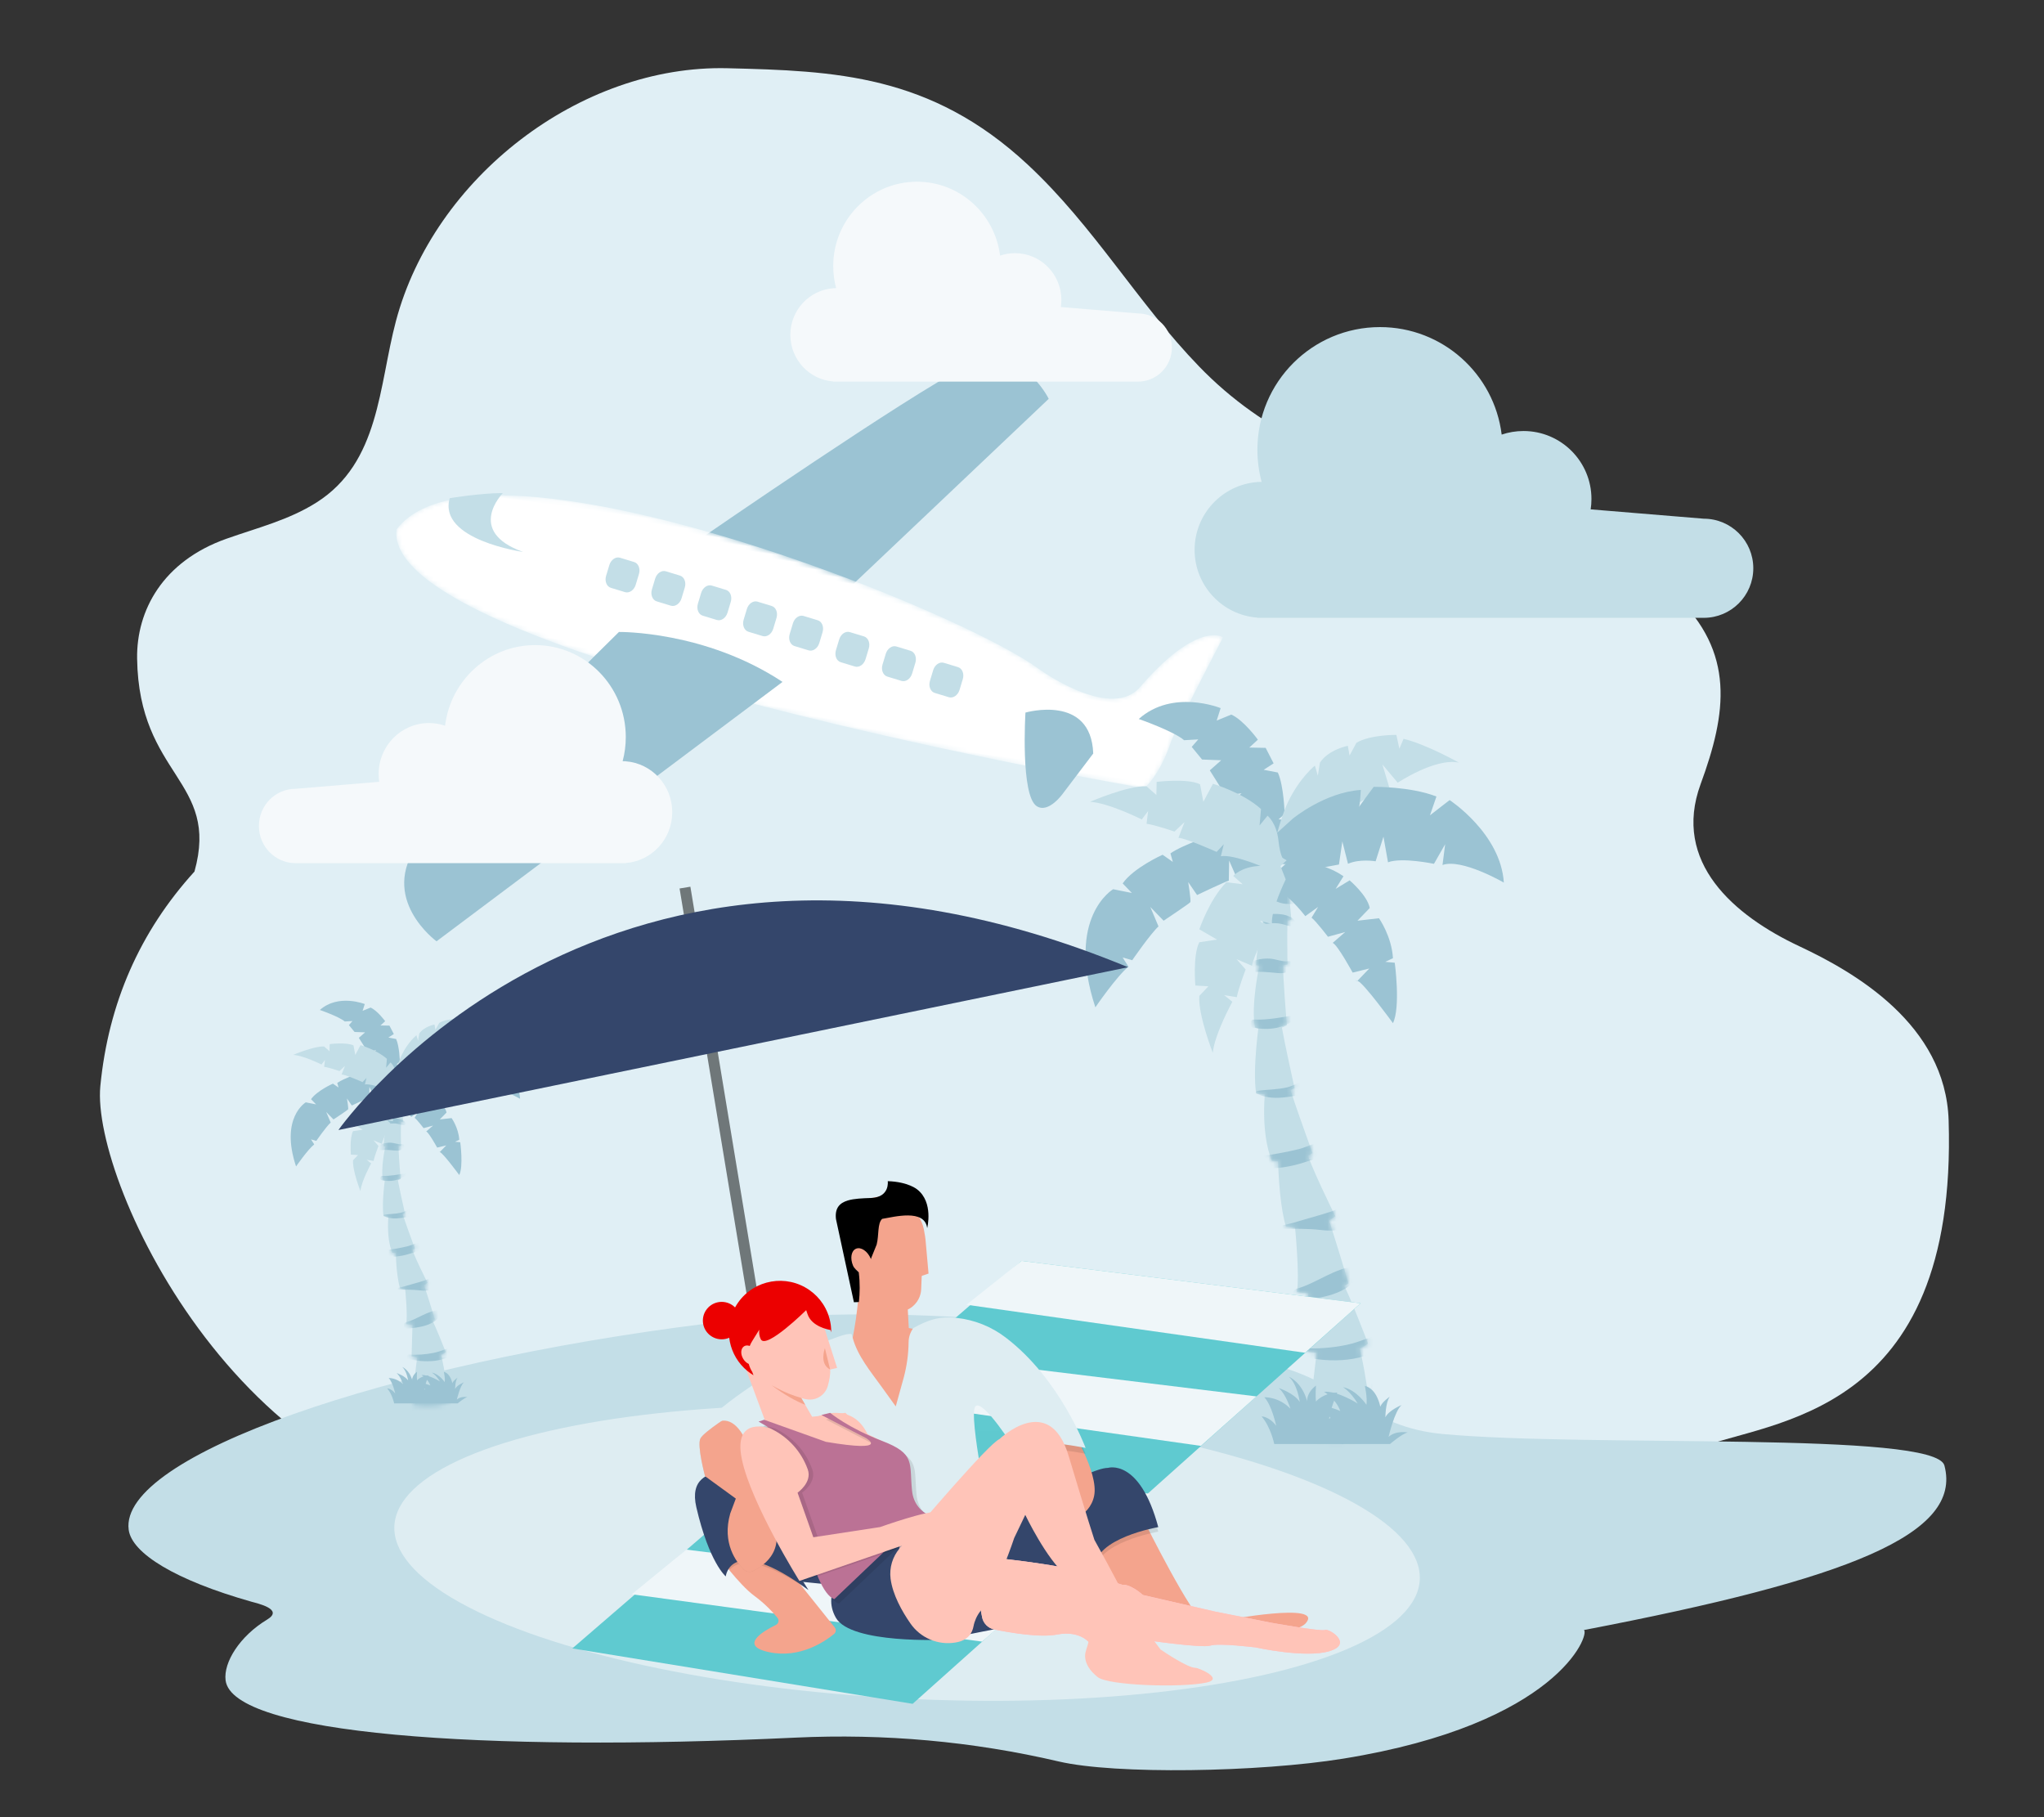 <?xml version="1.0" encoding="UTF-8"?>
<svg width="450px" height="400px" viewBox="0 0 450 400" version="1.1" xmlns="http://www.w3.org/2000/svg" xmlns:xlink="http://www.w3.org/1999/xlink">
    <rect x="0" y="0" width="450" height="400" fill="#333333" stroke="none"/>
    <!-- Generator: Sketch 59.1 (86144) - https://sketch.com -->
    <title>crescimento-turismo-portugal</title>
    <desc>Created with Sketch.</desc>
    <defs>
        <path d="M39.769,22.327 C39.769,22.327 23.138,31.223 17.428,23.575 L17.428,23.575 C17.379,23.503 17.332,23.424 17.284,23.352 L17.284,23.352 C15.85,21.123 14.506,19.243 13.243,17.669 L13.243,17.669 C13.059,17.431 12.868,17.2 12.687,16.979 L12.687,16.979 C11.502,15.546 10.399,14.386 9.376,13.449 L9.376,13.449 C3.68,8.184 0.588,9.778 0.588,9.778 L0.588,9.778 C0.588,9.778 3.404,17.689 5.734,24.59 L5.734,24.59 C5.847,24.91 5.951,25.228 6.056,25.539 L6.056,25.539 C6.087,25.644 6.127,25.746 6.16,25.843 L6.16,25.843 C6.255,26.121 6.345,26.401 6.441,26.681 L6.441,26.681 C7.526,29.96 8.417,32.759 8.701,33.989 L8.701,33.989 C10.184,41.951 13.114,45.073 13.114,45.073 L13.114,45.073 C13.114,45.073 183.714,39.837 184.075,11.583 L184.075,11.583 C179.461,3.202 165.43,0.081 147.732,0.083 L147.732,0.083 C109.355,0.085 53.762,14.767 39.769,22.327" id="path-1"></path>
        <linearGradient x1="-0.262%" y1="49.149%" x2="99.246%" y2="51.024%" id="linearGradient-3">
            <stop stop-color="#FFFFFF" offset="0%"></stop>
            <stop stop-color="#FFFFFF" offset="100%"></stop>
        </linearGradient>
        <path d="M3.651,0.809 C3.651,0.809 2.199,4.864 2.099,8.669 L2.099,8.669 C2.099,8.669 2.221,8.692 2.42,8.725 L2.42,8.725 C1.839,11.145 0.867,15.646 0.797,18.933 L0.797,18.933 C0.797,18.933 1.035,18.974 1.439,19.021 L1.439,19.021 C1.129,20.556 -0.304,28.111 0.547,32.504 L0.547,32.504 C0.547,32.504 0.832,32.605 1.304,32.711 L1.304,32.711 C0.918,35.717 0.139,42.844 0.797,47.221 L0.797,47.221 C0.797,47.221 1.562,47.36 2.704,47.401 L2.704,47.401 C2.474,50.33 2.236,57.02 4.252,62.04 L4.252,62.04 C4.252,62.04 4.786,62.099 5.623,62.108 L5.623,62.108 C5.697,64.727 6.017,72.046 7.355,76.51 L7.355,76.51 C7.355,76.51 8.159,76.634 9.362,76.669 L9.362,76.669 C9.642,79.56 10.342,88.177 9.759,90.928 L9.759,90.928 C9.759,90.928 10.784,91.112 12.28,91.168 L12.28,91.168 C12.192,93.76 11.953,101.01 11.912,103.945 L11.912,103.945 C11.912,103.945 12.787,104.145 14.129,104.305 L14.129,104.305 C13.498,109.301 12.223,120.018 12.412,123.469 L12.412,123.469 C12.412,123.469 20.273,125.371 26.581,122.618 L26.581,122.618 C26.581,122.618 25.534,111.457 23.603,103.372 L23.603,103.372 C24.262,103.072 24.88,102.702 25.43,102.244 L25.43,102.244 C25.43,102.244 21.677,92.416 20.207,89.599 L20.207,89.599 C20.526,89.411 20.835,89.209 21.124,88.976 L21.124,88.976 C21.124,88.976 18.18,79.085 16.837,75.145 L16.837,75.145 C17.322,74.876 17.789,74.573 18.22,74.206 L18.22,74.206 C18.22,74.206 13.509,64.744 12.22,60.89 L12.22,60.89 C12.563,60.726 12.899,60.547 13.213,60.337 L13.213,60.337 C13.213,60.337 9.944,51.375 8.363,46.462 L8.363,46.462 C8.665,46.329 8.966,46.187 9.258,46.019 L9.258,46.019 C9.258,46.019 7.136,36.556 6.431,32.451 L6.431,32.451 C6.806,32.312 7.184,32.145 7.556,31.93 L7.556,31.93 C7.556,31.93 6.666,21.275 6.744,18.947 L6.744,18.947 C7.069,18.889 7.392,18.82 7.706,18.733 L7.706,18.733 C7.706,18.733 7.572,12.63 7.716,9.13 L7.716,9.13 C8.021,9.109 8.306,9.074 8.557,9.02 L8.557,9.02 C8.557,9.02 8.006,2.912 7.906,1.46 L7.906,1.46 C7.906,1.46 6.776,0.446 5.221,0.446 L5.221,0.446 C4.732,0.446 4.202,0.546 3.651,0.809" id="path-4"></path>
        <path d="M3.651,0.809 C3.651,0.809 2.199,4.864 2.099,8.669 L2.099,8.669 C2.099,8.669 2.221,8.692 2.42,8.725 L2.42,8.725 C1.839,11.145 0.867,15.646 0.797,18.933 L0.797,18.933 C0.797,18.933 1.035,18.974 1.439,19.021 L1.439,19.021 C1.129,20.556 -0.304,28.111 0.547,32.504 L0.547,32.504 C0.547,32.504 0.832,32.605 1.304,32.711 L1.304,32.711 C0.918,35.717 0.139,42.844 0.797,47.221 L0.797,47.221 C0.797,47.221 1.562,47.36 2.704,47.401 L2.704,47.401 C2.474,50.33 2.236,57.02 4.252,62.04 L4.252,62.04 C4.252,62.04 4.786,62.099 5.623,62.108 L5.623,62.108 C5.697,64.727 6.017,72.046 7.355,76.51 L7.355,76.51 C7.355,76.51 8.159,76.634 9.362,76.669 L9.362,76.669 C9.642,79.56 10.342,88.177 9.759,90.928 L9.759,90.928 C9.759,90.928 10.784,91.112 12.28,91.168 L12.28,91.168 C12.192,93.76 11.953,101.01 11.912,103.945 L11.912,103.945 C11.912,103.945 12.787,104.145 14.129,104.305 L14.129,104.305 C13.498,109.301 12.223,120.018 12.412,123.469 L12.412,123.469 C12.412,123.469 20.273,125.371 26.581,122.618 L26.581,122.618 C26.581,122.618 25.534,111.457 23.603,103.372 L23.603,103.372 C24.262,103.072 24.88,102.702 25.43,102.244 L25.43,102.244 C25.43,102.244 21.677,92.416 20.207,89.599 L20.207,89.599 C20.526,89.411 20.835,89.209 21.124,88.976 L21.124,88.976 C21.124,88.976 18.18,79.085 16.837,75.145 L16.837,75.145 C17.322,74.876 17.789,74.573 18.22,74.206 L18.22,74.206 C18.22,74.206 13.509,64.744 12.22,60.89 L12.22,60.89 C12.563,60.726 12.899,60.547 13.213,60.337 L13.213,60.337 C13.213,60.337 9.944,51.375 8.363,46.462 L8.363,46.462 C8.665,46.329 8.966,46.187 9.258,46.019 L9.258,46.019 C9.258,46.019 7.136,36.556 6.431,32.451 L6.431,32.451 C6.806,32.312 7.184,32.145 7.556,31.93 L7.556,31.93 C7.556,31.93 6.666,21.275 6.744,18.947 L6.744,18.947 C7.069,18.889 7.392,18.82 7.706,18.733 L7.706,18.733 C7.706,18.733 7.572,12.63 7.716,9.13 L7.716,9.13 C8.021,9.109 8.306,9.074 8.557,9.02 L8.557,9.02 C8.557,9.02 8.006,2.912 7.906,1.46 L7.906,1.46 C7.906,1.46 6.776,0.446 5.221,0.446 L5.221,0.446 C4.732,0.446 4.202,0.546 3.651,0.809" id="path-6"></path>
        <path d="M3.651,0.809 C3.651,0.809 2.199,4.864 2.099,8.669 L2.099,8.669 C2.099,8.669 2.221,8.692 2.42,8.725 L2.42,8.725 C1.839,11.145 0.867,15.646 0.797,18.933 L0.797,18.933 C0.797,18.933 1.035,18.974 1.439,19.021 L1.439,19.021 C1.129,20.556 -0.304,28.111 0.547,32.504 L0.547,32.504 C0.547,32.504 0.832,32.605 1.304,32.711 L1.304,32.711 C0.918,35.717 0.139,42.844 0.797,47.221 L0.797,47.221 C0.797,47.221 1.562,47.36 2.704,47.401 L2.704,47.401 C2.474,50.33 2.236,57.02 4.252,62.04 L4.252,62.04 C4.252,62.04 4.786,62.099 5.623,62.108 L5.623,62.108 C5.697,64.727 6.017,72.046 7.355,76.51 L7.355,76.51 C7.355,76.51 8.159,76.634 9.362,76.669 L9.362,76.669 C9.642,79.56 10.342,88.177 9.759,90.928 L9.759,90.928 C9.759,90.928 10.784,91.112 12.28,91.168 L12.28,91.168 C12.192,93.76 11.953,101.01 11.912,103.945 L11.912,103.945 C11.912,103.945 12.787,104.145 14.129,104.305 L14.129,104.305 C13.498,109.301 12.223,120.018 12.412,123.469 L12.412,123.469 C12.412,123.469 20.273,125.371 26.581,122.618 L26.581,122.618 C26.581,122.618 25.534,111.457 23.603,103.372 L23.603,103.372 C24.262,103.072 24.88,102.702 25.43,102.244 L25.43,102.244 C25.43,102.244 21.677,92.416 20.207,89.599 L20.207,89.599 C20.526,89.411 20.835,89.209 21.124,88.976 L21.124,88.976 C21.124,88.976 18.18,79.085 16.837,75.145 L16.837,75.145 C17.322,74.876 17.789,74.573 18.22,74.206 L18.22,74.206 C18.22,74.206 13.509,64.744 12.22,60.89 L12.22,60.89 C12.563,60.726 12.899,60.547 13.213,60.337 L13.213,60.337 C13.213,60.337 9.944,51.375 8.363,46.462 L8.363,46.462 C8.665,46.329 8.966,46.187 9.258,46.019 L9.258,46.019 C9.258,46.019 7.136,36.556 6.431,32.451 L6.431,32.451 C6.806,32.312 7.184,32.145 7.556,31.93 L7.556,31.93 C7.556,31.93 6.666,21.275 6.744,18.947 L6.744,18.947 C7.069,18.889 7.392,18.82 7.706,18.733 L7.706,18.733 C7.706,18.733 7.572,12.63 7.716,9.13 L7.716,9.13 C8.021,9.109 8.306,9.074 8.557,9.02 L8.557,9.02 C8.557,9.02 8.006,2.912 7.906,1.46 L7.906,1.46 C7.906,1.46 6.776,0.446 5.221,0.446 L5.221,0.446 C4.732,0.446 4.202,0.546 3.651,0.809" id="path-8"></path>
        <path d="M3.651,0.809 C3.651,0.809 2.199,4.864 2.099,8.669 L2.099,8.669 C2.099,8.669 2.221,8.692 2.42,8.725 L2.42,8.725 C1.839,11.145 0.867,15.646 0.797,18.933 L0.797,18.933 C0.797,18.933 1.035,18.974 1.439,19.021 L1.439,19.021 C1.129,20.556 -0.304,28.111 0.547,32.504 L0.547,32.504 C0.547,32.504 0.832,32.605 1.304,32.711 L1.304,32.711 C0.918,35.717 0.139,42.844 0.797,47.221 L0.797,47.221 C0.797,47.221 1.562,47.36 2.704,47.401 L2.704,47.401 C2.474,50.33 2.236,57.02 4.252,62.04 L4.252,62.04 C4.252,62.04 4.786,62.099 5.623,62.108 L5.623,62.108 C5.697,64.727 6.017,72.046 7.355,76.51 L7.355,76.51 C7.355,76.51 8.159,76.634 9.362,76.669 L9.362,76.669 C9.642,79.56 10.342,88.177 9.759,90.928 L9.759,90.928 C9.759,90.928 10.784,91.112 12.28,91.168 L12.28,91.168 C12.192,93.76 11.953,101.01 11.912,103.945 L11.912,103.945 C11.912,103.945 12.787,104.145 14.129,104.305 L14.129,104.305 C13.498,109.301 12.223,120.018 12.412,123.469 L12.412,123.469 C12.412,123.469 20.273,125.371 26.581,122.618 L26.581,122.618 C26.581,122.618 25.534,111.457 23.603,103.372 L23.603,103.372 C24.262,103.072 24.88,102.702 25.43,102.244 L25.43,102.244 C25.43,102.244 21.677,92.416 20.207,89.599 L20.207,89.599 C20.526,89.411 20.835,89.209 21.124,88.976 L21.124,88.976 C21.124,88.976 18.18,79.085 16.837,75.145 L16.837,75.145 C17.322,74.876 17.789,74.573 18.22,74.206 L18.22,74.206 C18.22,74.206 13.509,64.744 12.22,60.89 L12.22,60.89 C12.563,60.726 12.899,60.547 13.213,60.337 L13.213,60.337 C13.213,60.337 9.944,51.375 8.363,46.462 L8.363,46.462 C8.665,46.329 8.966,46.187 9.258,46.019 L9.258,46.019 C9.258,46.019 7.136,36.556 6.431,32.451 L6.431,32.451 C6.806,32.312 7.184,32.145 7.556,31.93 L7.556,31.93 C7.556,31.93 6.666,21.275 6.744,18.947 L6.744,18.947 C7.069,18.889 7.392,18.82 7.706,18.733 L7.706,18.733 C7.706,18.733 7.572,12.63 7.716,9.13 L7.716,9.13 C8.021,9.109 8.306,9.074 8.557,9.02 L8.557,9.02 C8.557,9.02 8.006,2.912 7.906,1.46 L7.906,1.46 C7.906,1.46 6.776,0.446 5.221,0.446 L5.221,0.446 C4.732,0.446 4.202,0.546 3.651,0.809" id="path-10"></path>
        <path d="M3.651,0.809 C3.651,0.809 2.199,4.864 2.099,8.669 L2.099,8.669 C2.099,8.669 2.221,8.692 2.42,8.725 L2.42,8.725 C1.839,11.145 0.867,15.646 0.797,18.933 L0.797,18.933 C0.797,18.933 1.035,18.974 1.439,19.021 L1.439,19.021 C1.129,20.556 -0.304,28.111 0.547,32.504 L0.547,32.504 C0.547,32.504 0.832,32.605 1.304,32.711 L1.304,32.711 C0.918,35.717 0.139,42.844 0.797,47.221 L0.797,47.221 C0.797,47.221 1.562,47.36 2.704,47.401 L2.704,47.401 C2.474,50.33 2.236,57.02 4.252,62.04 L4.252,62.04 C4.252,62.04 4.786,62.099 5.623,62.108 L5.623,62.108 C5.697,64.727 6.017,72.046 7.355,76.51 L7.355,76.51 C7.355,76.51 8.159,76.634 9.362,76.669 L9.362,76.669 C9.642,79.56 10.342,88.177 9.759,90.928 L9.759,90.928 C9.759,90.928 10.784,91.112 12.28,91.168 L12.28,91.168 C12.192,93.76 11.953,101.01 11.912,103.945 L11.912,103.945 C11.912,103.945 12.787,104.145 14.129,104.305 L14.129,104.305 C13.498,109.301 12.223,120.018 12.412,123.469 L12.412,123.469 C12.412,123.469 20.273,125.371 26.581,122.618 L26.581,122.618 C26.581,122.618 25.534,111.457 23.603,103.372 L23.603,103.372 C24.262,103.072 24.88,102.702 25.43,102.244 L25.43,102.244 C25.43,102.244 21.677,92.416 20.207,89.599 L20.207,89.599 C20.526,89.411 20.835,89.209 21.124,88.976 L21.124,88.976 C21.124,88.976 18.18,79.085 16.837,75.145 L16.837,75.145 C17.322,74.876 17.789,74.573 18.22,74.206 L18.22,74.206 C18.22,74.206 13.509,64.744 12.22,60.89 L12.22,60.89 C12.563,60.726 12.899,60.547 13.213,60.337 L13.213,60.337 C13.213,60.337 9.944,51.375 8.363,46.462 L8.363,46.462 C8.665,46.329 8.966,46.187 9.258,46.019 L9.258,46.019 C9.258,46.019 7.136,36.556 6.431,32.451 L6.431,32.451 C6.806,32.312 7.184,32.145 7.556,31.93 L7.556,31.93 C7.556,31.93 6.666,21.275 6.744,18.947 L6.744,18.947 C7.069,18.889 7.392,18.82 7.706,18.733 L7.706,18.733 C7.706,18.733 7.572,12.63 7.716,9.13 L7.716,9.13 C8.021,9.109 8.306,9.074 8.557,9.02 L8.557,9.02 C8.557,9.02 8.006,2.912 7.906,1.46 L7.906,1.46 C7.906,1.46 6.776,0.446 5.221,0.446 L5.221,0.446 C4.732,0.446 4.202,0.546 3.651,0.809" id="path-12"></path>
        <path d="M3.651,0.809 C3.651,0.809 2.199,4.864 2.099,8.669 L2.099,8.669 C2.099,8.669 2.221,8.692 2.42,8.725 L2.42,8.725 C1.839,11.145 0.867,15.646 0.797,18.933 L0.797,18.933 C0.797,18.933 1.035,18.974 1.439,19.021 L1.439,19.021 C1.129,20.556 -0.304,28.111 0.547,32.504 L0.547,32.504 C0.547,32.504 0.832,32.605 1.304,32.711 L1.304,32.711 C0.918,35.717 0.139,42.844 0.797,47.221 L0.797,47.221 C0.797,47.221 1.562,47.36 2.704,47.401 L2.704,47.401 C2.474,50.33 2.236,57.02 4.252,62.04 L4.252,62.04 C4.252,62.04 4.786,62.099 5.623,62.108 L5.623,62.108 C5.697,64.727 6.017,72.046 7.355,76.51 L7.355,76.51 C7.355,76.51 8.159,76.634 9.362,76.669 L9.362,76.669 C9.642,79.56 10.342,88.177 9.759,90.928 L9.759,90.928 C9.759,90.928 10.784,91.112 12.28,91.168 L12.28,91.168 C12.192,93.76 11.953,101.01 11.912,103.945 L11.912,103.945 C11.912,103.945 12.787,104.145 14.129,104.305 L14.129,104.305 C13.498,109.301 12.223,120.018 12.412,123.469 L12.412,123.469 C12.412,123.469 20.273,125.371 26.581,122.618 L26.581,122.618 C26.581,122.618 25.534,111.457 23.603,103.372 L23.603,103.372 C24.262,103.072 24.88,102.702 25.43,102.244 L25.43,102.244 C25.43,102.244 21.677,92.416 20.207,89.599 L20.207,89.599 C20.526,89.411 20.835,89.209 21.124,88.976 L21.124,88.976 C21.124,88.976 18.18,79.085 16.837,75.145 L16.837,75.145 C17.322,74.876 17.789,74.573 18.22,74.206 L18.22,74.206 C18.22,74.206 13.509,64.744 12.22,60.89 L12.22,60.89 C12.563,60.726 12.899,60.547 13.213,60.337 L13.213,60.337 C13.213,60.337 9.944,51.375 8.363,46.462 L8.363,46.462 C8.665,46.329 8.966,46.187 9.258,46.019 L9.258,46.019 C9.258,46.019 7.136,36.556 6.431,32.451 L6.431,32.451 C6.806,32.312 7.184,32.145 7.556,31.93 L7.556,31.93 C7.556,31.93 6.666,21.275 6.744,18.947 L6.744,18.947 C7.069,18.889 7.392,18.82 7.706,18.733 L7.706,18.733 C7.706,18.733 7.572,12.63 7.716,9.13 L7.716,9.13 C8.021,9.109 8.306,9.074 8.557,9.02 L8.557,9.02 C8.557,9.02 8.006,2.912 7.906,1.46 L7.906,1.46 C7.906,1.46 6.776,0.446 5.221,0.446 L5.221,0.446 C4.732,0.446 4.202,0.546 3.651,0.809" id="path-14"></path>
        <path d="M3.651,0.809 C3.651,0.809 2.199,4.864 2.099,8.669 L2.099,8.669 C2.099,8.669 2.221,8.692 2.42,8.725 L2.42,8.725 C1.839,11.145 0.867,15.646 0.797,18.933 L0.797,18.933 C0.797,18.933 1.035,18.974 1.439,19.021 L1.439,19.021 C1.129,20.556 -0.304,28.111 0.547,32.504 L0.547,32.504 C0.547,32.504 0.832,32.605 1.304,32.711 L1.304,32.711 C0.918,35.717 0.139,42.844 0.797,47.221 L0.797,47.221 C0.797,47.221 1.562,47.36 2.704,47.401 L2.704,47.401 C2.474,50.33 2.236,57.02 4.252,62.04 L4.252,62.04 C4.252,62.04 4.786,62.099 5.623,62.108 L5.623,62.108 C5.697,64.727 6.017,72.046 7.355,76.51 L7.355,76.51 C7.355,76.51 8.159,76.634 9.362,76.669 L9.362,76.669 C9.642,79.56 10.342,88.177 9.759,90.928 L9.759,90.928 C9.759,90.928 10.784,91.112 12.28,91.168 L12.28,91.168 C12.192,93.76 11.953,101.01 11.912,103.945 L11.912,103.945 C11.912,103.945 12.787,104.145 14.129,104.305 L14.129,104.305 C13.498,109.301 12.223,120.018 12.412,123.469 L12.412,123.469 C12.412,123.469 20.273,125.371 26.581,122.618 L26.581,122.618 C26.581,122.618 25.534,111.457 23.603,103.372 L23.603,103.372 C24.262,103.072 24.88,102.702 25.43,102.244 L25.43,102.244 C25.43,102.244 21.677,92.416 20.207,89.599 L20.207,89.599 C20.526,89.411 20.835,89.209 21.124,88.976 L21.124,88.976 C21.124,88.976 18.18,79.085 16.837,75.145 L16.837,75.145 C17.322,74.876 17.789,74.573 18.22,74.206 L18.22,74.206 C18.22,74.206 13.509,64.744 12.22,60.89 L12.22,60.89 C12.563,60.726 12.899,60.547 13.213,60.337 L13.213,60.337 C13.213,60.337 9.944,51.375 8.363,46.462 L8.363,46.462 C8.665,46.329 8.966,46.187 9.258,46.019 L9.258,46.019 C9.258,46.019 7.136,36.556 6.431,32.451 L6.431,32.451 C6.806,32.312 7.184,32.145 7.556,31.93 L7.556,31.93 C7.556,31.93 6.666,21.275 6.744,18.947 L6.744,18.947 C7.069,18.889 7.392,18.82 7.706,18.733 L7.706,18.733 C7.706,18.733 7.572,12.63 7.716,9.13 L7.716,9.13 C8.021,9.109 8.306,9.074 8.557,9.02 L8.557,9.02 C8.557,9.02 8.006,2.912 7.906,1.46 L7.906,1.46 C7.906,1.46 6.776,0.446 5.221,0.446 L5.221,0.446 C4.732,0.446 4.202,0.546 3.651,0.809" id="path-16"></path>
        <path d="M3.651,0.809 C3.651,0.809 2.199,4.864 2.099,8.669 L2.099,8.669 C2.099,8.669 2.221,8.692 2.42,8.725 L2.42,8.725 C1.839,11.145 0.867,15.646 0.797,18.933 L0.797,18.933 C0.797,18.933 1.035,18.974 1.439,19.021 L1.439,19.021 C1.129,20.556 -0.304,28.111 0.547,32.504 L0.547,32.504 C0.547,32.504 0.832,32.605 1.304,32.711 L1.304,32.711 C0.918,35.717 0.139,42.844 0.797,47.221 L0.797,47.221 C0.797,47.221 1.562,47.36 2.704,47.401 L2.704,47.401 C2.474,50.33 2.236,57.02 4.252,62.04 L4.252,62.04 C4.252,62.04 4.786,62.099 5.623,62.108 L5.623,62.108 C5.697,64.727 6.017,72.046 7.355,76.51 L7.355,76.51 C7.355,76.51 8.159,76.634 9.362,76.669 L9.362,76.669 C9.642,79.56 10.342,88.177 9.759,90.928 L9.759,90.928 C9.759,90.928 10.784,91.112 12.28,91.168 L12.28,91.168 C12.192,93.76 11.953,101.01 11.912,103.945 L11.912,103.945 C11.912,103.945 12.787,104.145 14.129,104.305 L14.129,104.305 C13.498,109.301 12.223,120.018 12.412,123.469 L12.412,123.469 C12.412,123.469 20.273,125.371 26.581,122.618 L26.581,122.618 C26.581,122.618 25.534,111.457 23.603,103.372 L23.603,103.372 C24.262,103.072 24.88,102.702 25.43,102.244 L25.43,102.244 C25.43,102.244 21.677,92.416 20.207,89.599 L20.207,89.599 C20.526,89.411 20.835,89.209 21.124,88.976 L21.124,88.976 C21.124,88.976 18.18,79.085 16.837,75.145 L16.837,75.145 C17.322,74.876 17.789,74.573 18.22,74.206 L18.22,74.206 C18.22,74.206 13.509,64.744 12.22,60.89 L12.22,60.89 C12.563,60.726 12.899,60.547 13.213,60.337 L13.213,60.337 C13.213,60.337 9.944,51.375 8.363,46.462 L8.363,46.462 C8.665,46.329 8.966,46.187 9.258,46.019 L9.258,46.019 C9.258,46.019 7.136,36.556 6.431,32.451 L6.431,32.451 C6.806,32.312 7.184,32.145 7.556,31.93 L7.556,31.93 C7.556,31.93 6.666,21.275 6.744,18.947 L6.744,18.947 C7.069,18.889 7.392,18.82 7.706,18.733 L7.706,18.733 C7.706,18.733 7.572,12.63 7.716,9.13 L7.716,9.13 C8.021,9.109 8.306,9.074 8.557,9.02 L8.557,9.02 C8.557,9.02 8.006,2.912 7.906,1.46 L7.906,1.46 C7.906,1.46 6.776,0.446 5.221,0.446 L5.221,0.446 C4.732,0.446 4.202,0.546 3.651,0.809" id="path-18"></path>
        <path d="M2.099,8.669 C2.099,8.669 2.221,8.692 2.42,8.725 C1.839,11.145 0.867,15.646 0.797,18.933 C0.797,18.933 1.035,18.974 1.439,19.021 C1.129,20.556 -0.304,28.111 0.547,32.504 C0.547,32.504 0.832,32.605 1.304,32.711 C0.918,35.717 0.139,42.844 0.797,47.221 C0.797,47.221 1.562,47.36 2.704,47.401 C2.474,50.33 2.236,57.02 4.252,62.04 C4.252,62.04 4.786,62.099 5.623,62.108 C5.697,64.727 6.017,72.046 7.355,76.51 C7.355,76.51 8.159,76.634 9.362,76.669 C9.642,79.56 10.342,88.177 9.759,90.928 C9.759,90.928 10.784,91.112 12.28,91.168 C12.192,93.76 11.953,101.01 11.912,103.945 C11.912,103.945 12.787,104.145 14.129,104.305 C13.498,109.301 12.223,120.018 12.412,123.469 C12.412,123.469 20.273,125.371 26.581,122.618 C26.581,122.618 25.534,111.457 23.603,103.372 C24.262,103.072 24.88,102.702 25.43,102.244 C25.43,102.244 21.677,92.416 20.207,89.599 C20.526,89.411 20.835,89.209 21.124,88.976 C21.124,88.976 18.18,79.085 16.837,75.145 C17.322,74.876 17.789,74.573 18.22,74.206 C18.22,74.206 13.509,64.744 12.22,60.89 C12.563,60.726 12.899,60.547 13.213,60.337 C13.213,60.337 9.944,51.375 8.363,46.462 C8.665,46.329 8.966,46.187 9.258,46.019 C9.258,46.019 7.136,36.556 6.431,32.451 C6.806,32.312 7.184,32.145 7.556,31.93 C7.556,31.93 6.666,21.275 6.744,18.947 C7.069,18.889 7.392,18.82 7.706,18.733 C7.706,18.733 7.572,12.63 7.716,9.13 C8.021,9.109 8.306,9.074 8.557,9.02 C8.557,9.02 8.006,2.912 7.906,1.46 C7.906,1.46 6.776,0.446 5.221,0.446 C4.732,0.446 4.202,0.546 3.651,0.809 C3.651,0.809 2.199,4.864 2.099,8.669 Z" id="path-20"></path>
        <path d="M2.099,8.669 C2.099,8.669 2.221,8.692 2.42,8.725 C1.839,11.145 0.867,15.646 0.797,18.933 C0.797,18.933 1.035,18.974 1.439,19.021 C1.129,20.556 -0.304,28.111 0.547,32.504 C0.547,32.504 0.832,32.605 1.304,32.711 C0.918,35.717 0.139,42.844 0.797,47.221 C0.797,47.221 1.562,47.36 2.704,47.401 C2.474,50.33 2.236,57.02 4.252,62.04 C4.252,62.04 4.786,62.099 5.623,62.108 C5.697,64.727 6.017,72.046 7.355,76.51 C7.355,76.51 8.159,76.634 9.362,76.669 C9.642,79.56 10.342,88.177 9.759,90.928 C9.759,90.928 10.784,91.112 12.28,91.168 C12.192,93.76 11.953,101.01 11.912,103.945 C11.912,103.945 12.787,104.145 14.129,104.305 C13.498,109.301 12.223,120.018 12.412,123.469 C12.412,123.469 20.273,125.371 26.581,122.618 C26.581,122.618 25.534,111.457 23.603,103.372 C24.262,103.072 24.88,102.702 25.43,102.244 C25.43,102.244 21.677,92.416 20.207,89.599 C20.526,89.411 20.835,89.209 21.124,88.976 C21.124,88.976 18.18,79.085 16.837,75.145 C17.322,74.876 17.789,74.573 18.22,74.206 C18.22,74.206 13.509,64.744 12.22,60.89 C12.563,60.726 12.899,60.547 13.213,60.337 C13.213,60.337 9.944,51.375 8.363,46.462 C8.665,46.329 8.966,46.187 9.258,46.019 C9.258,46.019 7.136,36.556 6.431,32.451 C6.806,32.312 7.184,32.145 7.556,31.93 C7.556,31.93 6.666,21.275 6.744,18.947 C7.069,18.889 7.392,18.82 7.706,18.733 C7.706,18.733 7.572,12.63 7.716,9.13 C8.021,9.109 8.306,9.074 8.557,9.02 C8.557,9.02 8.006,2.912 7.906,1.46 C7.906,1.46 6.776,0.446 5.221,0.446 C4.732,0.446 4.202,0.546 3.651,0.809 C3.651,0.809 2.199,4.864 2.099,8.669 Z" id="path-22"></path>
        <path d="M2.028,0.44 C2.028,0.44 1.222,2.646 1.166,4.716 L1.166,4.716 C1.166,4.716 1.234,4.728 1.345,4.746 L1.345,4.746 C1.022,6.063 0.482,8.512 0.443,10.3 L0.443,10.3 C0.443,10.3 0.575,10.322 0.8,10.348 L0.8,10.348 C0.627,11.182 -0.169,15.293 0.304,17.682 L0.304,17.682 C0.304,17.682 0.462,17.737 0.725,17.795 L0.725,17.795 C0.51,19.43 0.077,23.307 0.443,25.688 L0.443,25.688 C0.443,25.688 0.868,25.764 1.502,25.786 L1.502,25.786 C1.374,27.379 1.242,31.019 2.362,33.75 L2.362,33.75 C2.362,33.75 2.659,33.782 3.124,33.787 L3.124,33.787 C3.165,35.212 3.343,39.193 4.086,41.621 L4.086,41.621 C4.086,41.621 4.532,41.689 5.201,41.708 L5.201,41.708 C5.357,43.281 5.745,47.968 5.422,49.465 L5.422,49.465 C5.422,49.465 5.991,49.565 6.822,49.595 L6.822,49.595 C6.773,51.005 6.64,54.949 6.617,56.546 L6.617,56.546 C6.617,56.546 7.104,56.655 7.849,56.742 L7.849,56.742 C7.499,59.46 6.79,65.29 6.896,67.167 L6.896,67.167 C6.896,67.167 11.262,68.202 14.768,66.704 L14.768,66.704 C14.768,66.704 14.185,60.633 13.113,56.234 L13.113,56.234 C13.479,56.071 13.822,55.87 14.127,55.621 L14.127,55.621 C14.127,55.621 12.043,50.274 11.226,48.742 L11.226,48.742 C11.403,48.64 11.575,48.53 11.735,48.403 L11.735,48.403 C11.735,48.403 10.1,43.022 9.354,40.879 L9.354,40.879 C9.623,40.733 9.883,40.567 10.122,40.368 L10.122,40.368 C10.122,40.368 7.505,35.221 6.789,33.124 L6.789,33.124 C6.98,33.035 7.166,32.938 7.34,32.824 L7.34,32.824 C7.34,32.824 5.524,27.948 4.646,25.275 L4.646,25.275 C4.814,25.203 4.981,25.125 5.143,25.034 L5.143,25.034 C5.143,25.034 3.965,19.886 3.572,17.653 L3.572,17.653 C3.781,17.578 3.991,17.487 4.197,17.37 L4.197,17.37 C4.197,17.37 3.703,11.574 3.747,10.307 L3.747,10.307 C3.927,10.275 4.107,10.238 4.281,10.191 L4.281,10.191 C4.281,10.191 4.207,6.871 4.287,4.967 L4.287,4.967 C4.456,4.955 4.614,4.936 4.754,4.907 L4.754,4.907 C4.754,4.907 4.448,1.584 4.392,0.794 L4.392,0.794 C4.392,0.794 3.764,0.242 2.9,0.242 L2.9,0.242 C2.629,0.242 2.334,0.297 2.028,0.44" id="path-24"></path>
        <path d="M2.028,0.44 C2.028,0.44 1.222,2.646 1.166,4.716 L1.166,4.716 C1.166,4.716 1.234,4.728 1.345,4.746 L1.345,4.746 C1.022,6.063 0.482,8.512 0.443,10.3 L0.443,10.3 C0.443,10.3 0.575,10.322 0.8,10.348 L0.8,10.348 C0.627,11.182 -0.169,15.293 0.304,17.682 L0.304,17.682 C0.304,17.682 0.462,17.737 0.725,17.795 L0.725,17.795 C0.51,19.43 0.077,23.307 0.443,25.688 L0.443,25.688 C0.443,25.688 0.868,25.764 1.502,25.786 L1.502,25.786 C1.374,27.379 1.242,31.019 2.362,33.75 L2.362,33.75 C2.362,33.75 2.659,33.782 3.124,33.787 L3.124,33.787 C3.165,35.212 3.343,39.193 4.086,41.621 L4.086,41.621 C4.086,41.621 4.532,41.689 5.201,41.708 L5.201,41.708 C5.357,43.281 5.745,47.968 5.422,49.465 L5.422,49.465 C5.422,49.465 5.991,49.565 6.822,49.595 L6.822,49.595 C6.773,51.005 6.64,54.949 6.617,56.546 L6.617,56.546 C6.617,56.546 7.104,56.655 7.849,56.742 L7.849,56.742 C7.499,59.46 6.79,65.29 6.896,67.167 L6.896,67.167 C6.896,67.167 11.262,68.202 14.768,66.704 L14.768,66.704 C14.768,66.704 14.185,60.633 13.113,56.234 L13.113,56.234 C13.479,56.071 13.822,55.87 14.127,55.621 L14.127,55.621 C14.127,55.621 12.043,50.274 11.226,48.742 L11.226,48.742 C11.403,48.64 11.575,48.53 11.735,48.403 L11.735,48.403 C11.735,48.403 10.1,43.022 9.354,40.879 L9.354,40.879 C9.623,40.733 9.883,40.567 10.122,40.368 L10.122,40.368 C10.122,40.368 7.505,35.221 6.789,33.124 L6.789,33.124 C6.98,33.035 7.166,32.938 7.34,32.824 L7.34,32.824 C7.34,32.824 5.524,27.948 4.646,25.275 L4.646,25.275 C4.814,25.203 4.981,25.125 5.143,25.034 L5.143,25.034 C5.143,25.034 3.965,19.886 3.572,17.653 L3.572,17.653 C3.781,17.578 3.991,17.487 4.197,17.37 L4.197,17.37 C4.197,17.37 3.703,11.574 3.747,10.307 L3.747,10.307 C3.927,10.275 4.107,10.238 4.281,10.191 L4.281,10.191 C4.281,10.191 4.207,6.871 4.287,4.967 L4.287,4.967 C4.456,4.955 4.614,4.936 4.754,4.907 L4.754,4.907 C4.754,4.907 4.448,1.584 4.392,0.794 L4.392,0.794 C4.392,0.794 3.764,0.242 2.9,0.242 L2.9,0.242 C2.629,0.242 2.334,0.297 2.028,0.44" id="path-26"></path>
        <path d="M2.028,0.44 C2.028,0.44 1.222,2.646 1.166,4.716 L1.166,4.716 C1.166,4.716 1.234,4.728 1.345,4.746 L1.345,4.746 C1.022,6.063 0.482,8.512 0.443,10.3 L0.443,10.3 C0.443,10.3 0.575,10.322 0.8,10.348 L0.8,10.348 C0.627,11.182 -0.169,15.293 0.304,17.682 L0.304,17.682 C0.304,17.682 0.462,17.737 0.725,17.795 L0.725,17.795 C0.51,19.43 0.077,23.307 0.443,25.688 L0.443,25.688 C0.443,25.688 0.868,25.764 1.502,25.786 L1.502,25.786 C1.374,27.379 1.242,31.019 2.362,33.75 L2.362,33.75 C2.362,33.75 2.659,33.782 3.124,33.787 L3.124,33.787 C3.165,35.212 3.343,39.193 4.086,41.621 L4.086,41.621 C4.086,41.621 4.532,41.689 5.201,41.708 L5.201,41.708 C5.357,43.281 5.745,47.968 5.422,49.465 L5.422,49.465 C5.422,49.465 5.991,49.565 6.822,49.595 L6.822,49.595 C6.773,51.005 6.64,54.949 6.617,56.546 L6.617,56.546 C6.617,56.546 7.104,56.655 7.849,56.742 L7.849,56.742 C7.499,59.46 6.79,65.29 6.896,67.167 L6.896,67.167 C6.896,67.167 11.262,68.202 14.768,66.704 L14.768,66.704 C14.768,66.704 14.185,60.633 13.113,56.234 L13.113,56.234 C13.479,56.071 13.822,55.87 14.127,55.621 L14.127,55.621 C14.127,55.621 12.043,50.274 11.226,48.742 L11.226,48.742 C11.403,48.64 11.575,48.53 11.735,48.403 L11.735,48.403 C11.735,48.403 10.1,43.022 9.354,40.879 L9.354,40.879 C9.623,40.733 9.883,40.567 10.122,40.368 L10.122,40.368 C10.122,40.368 7.505,35.221 6.789,33.124 L6.789,33.124 C6.98,33.035 7.166,32.938 7.34,32.824 L7.34,32.824 C7.34,32.824 5.524,27.948 4.646,25.275 L4.646,25.275 C4.814,25.203 4.981,25.125 5.143,25.034 L5.143,25.034 C5.143,25.034 3.965,19.886 3.572,17.653 L3.572,17.653 C3.781,17.578 3.991,17.487 4.197,17.37 L4.197,17.37 C4.197,17.37 3.703,11.574 3.747,10.307 L3.747,10.307 C3.927,10.275 4.107,10.238 4.281,10.191 L4.281,10.191 C4.281,10.191 4.207,6.871 4.287,4.967 L4.287,4.967 C4.456,4.955 4.614,4.936 4.754,4.907 L4.754,4.907 C4.754,4.907 4.448,1.584 4.392,0.794 L4.392,0.794 C4.392,0.794 3.764,0.242 2.9,0.242 L2.9,0.242 C2.629,0.242 2.334,0.297 2.028,0.44" id="path-28"></path>
        <path d="M2.028,0.44 C2.028,0.44 1.222,2.646 1.166,4.716 L1.166,4.716 C1.166,4.716 1.234,4.728 1.345,4.746 L1.345,4.746 C1.022,6.063 0.482,8.512 0.443,10.3 L0.443,10.3 C0.443,10.3 0.575,10.322 0.8,10.348 L0.8,10.348 C0.627,11.182 -0.169,15.293 0.304,17.682 L0.304,17.682 C0.304,17.682 0.462,17.737 0.725,17.795 L0.725,17.795 C0.51,19.43 0.077,23.307 0.443,25.688 L0.443,25.688 C0.443,25.688 0.868,25.764 1.502,25.786 L1.502,25.786 C1.374,27.379 1.242,31.019 2.362,33.75 L2.362,33.75 C2.362,33.75 2.659,33.782 3.124,33.787 L3.124,33.787 C3.165,35.212 3.343,39.193 4.086,41.621 L4.086,41.621 C4.086,41.621 4.532,41.689 5.201,41.708 L5.201,41.708 C5.357,43.281 5.745,47.968 5.422,49.465 L5.422,49.465 C5.422,49.465 5.991,49.565 6.822,49.595 L6.822,49.595 C6.773,51.005 6.64,54.949 6.617,56.546 L6.617,56.546 C6.617,56.546 7.104,56.655 7.849,56.742 L7.849,56.742 C7.499,59.46 6.79,65.29 6.896,67.167 L6.896,67.167 C6.896,67.167 11.262,68.202 14.768,66.704 L14.768,66.704 C14.768,66.704 14.185,60.633 13.113,56.234 L13.113,56.234 C13.479,56.071 13.822,55.87 14.127,55.621 L14.127,55.621 C14.127,55.621 12.043,50.274 11.226,48.742 L11.226,48.742 C11.403,48.64 11.575,48.53 11.735,48.403 L11.735,48.403 C11.735,48.403 10.1,43.022 9.354,40.879 L9.354,40.879 C9.623,40.733 9.883,40.567 10.122,40.368 L10.122,40.368 C10.122,40.368 7.505,35.221 6.789,33.124 L6.789,33.124 C6.98,33.035 7.166,32.938 7.34,32.824 L7.34,32.824 C7.34,32.824 5.524,27.948 4.646,25.275 L4.646,25.275 C4.814,25.203 4.981,25.125 5.143,25.034 L5.143,25.034 C5.143,25.034 3.965,19.886 3.572,17.653 L3.572,17.653 C3.781,17.578 3.991,17.487 4.197,17.37 L4.197,17.37 C4.197,17.37 3.703,11.574 3.747,10.307 L3.747,10.307 C3.927,10.275 4.107,10.238 4.281,10.191 L4.281,10.191 C4.281,10.191 4.207,6.871 4.287,4.967 L4.287,4.967 C4.456,4.955 4.614,4.936 4.754,4.907 L4.754,4.907 C4.754,4.907 4.448,1.584 4.392,0.794 L4.392,0.794 C4.392,0.794 3.764,0.242 2.9,0.242 L2.9,0.242 C2.629,0.242 2.334,0.297 2.028,0.44" id="path-30"></path>
        <path d="M2.028,0.44 C2.028,0.44 1.222,2.646 1.166,4.716 L1.166,4.716 C1.166,4.716 1.234,4.728 1.345,4.746 L1.345,4.746 C1.022,6.063 0.482,8.512 0.443,10.3 L0.443,10.3 C0.443,10.3 0.575,10.322 0.8,10.348 L0.8,10.348 C0.627,11.182 -0.169,15.293 0.304,17.682 L0.304,17.682 C0.304,17.682 0.462,17.737 0.725,17.795 L0.725,17.795 C0.51,19.43 0.077,23.307 0.443,25.688 L0.443,25.688 C0.443,25.688 0.868,25.764 1.502,25.786 L1.502,25.786 C1.374,27.379 1.242,31.019 2.362,33.75 L2.362,33.75 C2.362,33.75 2.659,33.782 3.124,33.787 L3.124,33.787 C3.165,35.212 3.343,39.193 4.086,41.621 L4.086,41.621 C4.086,41.621 4.532,41.689 5.201,41.708 L5.201,41.708 C5.357,43.281 5.745,47.968 5.422,49.465 L5.422,49.465 C5.422,49.465 5.991,49.565 6.822,49.595 L6.822,49.595 C6.773,51.005 6.64,54.949 6.617,56.546 L6.617,56.546 C6.617,56.546 7.104,56.655 7.849,56.742 L7.849,56.742 C7.499,59.46 6.79,65.29 6.896,67.167 L6.896,67.167 C6.896,67.167 11.262,68.202 14.768,66.704 L14.768,66.704 C14.768,66.704 14.185,60.633 13.113,56.234 L13.113,56.234 C13.479,56.071 13.822,55.87 14.127,55.621 L14.127,55.621 C14.127,55.621 12.043,50.274 11.226,48.742 L11.226,48.742 C11.403,48.64 11.575,48.53 11.735,48.403 L11.735,48.403 C11.735,48.403 10.1,43.022 9.354,40.879 L9.354,40.879 C9.623,40.733 9.883,40.567 10.122,40.368 L10.122,40.368 C10.122,40.368 7.505,35.221 6.789,33.124 L6.789,33.124 C6.98,33.035 7.166,32.938 7.34,32.824 L7.34,32.824 C7.34,32.824 5.524,27.948 4.646,25.275 L4.646,25.275 C4.814,25.203 4.981,25.125 5.143,25.034 L5.143,25.034 C5.143,25.034 3.965,19.886 3.572,17.653 L3.572,17.653 C3.781,17.578 3.991,17.487 4.197,17.37 L4.197,17.37 C4.197,17.37 3.703,11.574 3.747,10.307 L3.747,10.307 C3.927,10.275 4.107,10.238 4.281,10.191 L4.281,10.191 C4.281,10.191 4.207,6.871 4.287,4.967 L4.287,4.967 C4.456,4.955 4.614,4.936 4.754,4.907 L4.754,4.907 C4.754,4.907 4.448,1.584 4.392,0.794 L4.392,0.794 C4.392,0.794 3.764,0.242 2.9,0.242 L2.9,0.242 C2.629,0.242 2.334,0.297 2.028,0.44" id="path-32"></path>
        <path d="M2.028,0.44 C2.028,0.44 1.222,2.646 1.166,4.716 L1.166,4.716 C1.166,4.716 1.234,4.728 1.345,4.746 L1.345,4.746 C1.022,6.063 0.482,8.512 0.443,10.3 L0.443,10.3 C0.443,10.3 0.575,10.322 0.8,10.348 L0.8,10.348 C0.627,11.182 -0.169,15.293 0.304,17.682 L0.304,17.682 C0.304,17.682 0.462,17.737 0.725,17.795 L0.725,17.795 C0.51,19.43 0.077,23.307 0.443,25.688 L0.443,25.688 C0.443,25.688 0.868,25.764 1.502,25.786 L1.502,25.786 C1.374,27.379 1.242,31.019 2.362,33.75 L2.362,33.75 C2.362,33.75 2.659,33.782 3.124,33.787 L3.124,33.787 C3.165,35.212 3.343,39.193 4.086,41.621 L4.086,41.621 C4.086,41.621 4.532,41.689 5.201,41.708 L5.201,41.708 C5.357,43.281 5.745,47.968 5.422,49.465 L5.422,49.465 C5.422,49.465 5.991,49.565 6.822,49.595 L6.822,49.595 C6.773,51.005 6.64,54.949 6.617,56.546 L6.617,56.546 C6.617,56.546 7.104,56.655 7.849,56.742 L7.849,56.742 C7.499,59.46 6.79,65.29 6.896,67.167 L6.896,67.167 C6.896,67.167 11.262,68.202 14.768,66.704 L14.768,66.704 C14.768,66.704 14.185,60.633 13.113,56.234 L13.113,56.234 C13.479,56.071 13.822,55.87 14.127,55.621 L14.127,55.621 C14.127,55.621 12.043,50.274 11.226,48.742 L11.226,48.742 C11.403,48.64 11.575,48.53 11.735,48.403 L11.735,48.403 C11.735,48.403 10.1,43.022 9.354,40.879 L9.354,40.879 C9.623,40.733 9.883,40.567 10.122,40.368 L10.122,40.368 C10.122,40.368 7.505,35.221 6.789,33.124 L6.789,33.124 C6.98,33.035 7.166,32.938 7.34,32.824 L7.34,32.824 C7.34,32.824 5.524,27.948 4.646,25.275 L4.646,25.275 C4.814,25.203 4.981,25.125 5.143,25.034 L5.143,25.034 C5.143,25.034 3.965,19.886 3.572,17.653 L3.572,17.653 C3.781,17.578 3.991,17.487 4.197,17.37 L4.197,17.37 C4.197,17.37 3.703,11.574 3.747,10.307 L3.747,10.307 C3.927,10.275 4.107,10.238 4.281,10.191 L4.281,10.191 C4.281,10.191 4.207,6.871 4.287,4.967 L4.287,4.967 C4.456,4.955 4.614,4.936 4.754,4.907 L4.754,4.907 C4.754,4.907 4.448,1.584 4.392,0.794 L4.392,0.794 C4.392,0.794 3.764,0.242 2.9,0.242 L2.9,0.242 C2.629,0.242 2.334,0.297 2.028,0.44" id="path-34"></path>
        <path d="M2.028,0.44 C2.028,0.44 1.222,2.646 1.166,4.716 L1.166,4.716 C1.166,4.716 1.234,4.728 1.345,4.746 L1.345,4.746 C1.022,6.063 0.482,8.512 0.443,10.3 L0.443,10.3 C0.443,10.3 0.575,10.322 0.8,10.348 L0.8,10.348 C0.627,11.182 -0.169,15.293 0.304,17.682 L0.304,17.682 C0.304,17.682 0.462,17.737 0.725,17.795 L0.725,17.795 C0.51,19.43 0.077,23.307 0.443,25.688 L0.443,25.688 C0.443,25.688 0.868,25.764 1.502,25.786 L1.502,25.786 C1.374,27.379 1.242,31.019 2.362,33.75 L2.362,33.75 C2.362,33.75 2.659,33.782 3.124,33.787 L3.124,33.787 C3.165,35.212 3.343,39.193 4.086,41.621 L4.086,41.621 C4.086,41.621 4.532,41.689 5.201,41.708 L5.201,41.708 C5.357,43.281 5.745,47.968 5.422,49.465 L5.422,49.465 C5.422,49.465 5.991,49.565 6.822,49.595 L6.822,49.595 C6.773,51.005 6.64,54.949 6.617,56.546 L6.617,56.546 C6.617,56.546 7.104,56.655 7.849,56.742 L7.849,56.742 C7.499,59.46 6.79,65.29 6.896,67.167 L6.896,67.167 C6.896,67.167 11.262,68.202 14.768,66.704 L14.768,66.704 C14.768,66.704 14.185,60.633 13.113,56.234 L13.113,56.234 C13.479,56.071 13.822,55.87 14.127,55.621 L14.127,55.621 C14.127,55.621 12.043,50.274 11.226,48.742 L11.226,48.742 C11.403,48.64 11.575,48.53 11.735,48.403 L11.735,48.403 C11.735,48.403 10.1,43.022 9.354,40.879 L9.354,40.879 C9.623,40.733 9.883,40.567 10.122,40.368 L10.122,40.368 C10.122,40.368 7.505,35.221 6.789,33.124 L6.789,33.124 C6.98,33.035 7.166,32.938 7.34,32.824 L7.34,32.824 C7.34,32.824 5.524,27.948 4.646,25.275 L4.646,25.275 C4.814,25.203 4.981,25.125 5.143,25.034 L5.143,25.034 C5.143,25.034 3.965,19.886 3.572,17.653 L3.572,17.653 C3.781,17.578 3.991,17.487 4.197,17.37 L4.197,17.37 C4.197,17.37 3.703,11.574 3.747,10.307 L3.747,10.307 C3.927,10.275 4.107,10.238 4.281,10.191 L4.281,10.191 C4.281,10.191 4.207,6.871 4.287,4.967 L4.287,4.967 C4.456,4.955 4.614,4.936 4.754,4.907 L4.754,4.907 C4.754,4.907 4.448,1.584 4.392,0.794 L4.392,0.794 C4.392,0.794 3.764,0.242 2.9,0.242 L2.9,0.242 C2.629,0.242 2.334,0.297 2.028,0.44" id="path-36"></path>
        <path d="M2.028,0.44 C2.028,0.44 1.222,2.646 1.166,4.716 L1.166,4.716 C1.166,4.716 1.234,4.728 1.345,4.746 L1.345,4.746 C1.022,6.063 0.482,8.512 0.443,10.3 L0.443,10.3 C0.443,10.3 0.575,10.322 0.8,10.348 L0.8,10.348 C0.627,11.182 -0.169,15.293 0.304,17.682 L0.304,17.682 C0.304,17.682 0.462,17.737 0.725,17.795 L0.725,17.795 C0.51,19.43 0.077,23.307 0.443,25.688 L0.443,25.688 C0.443,25.688 0.868,25.764 1.502,25.786 L1.502,25.786 C1.374,27.379 1.242,31.019 2.362,33.75 L2.362,33.75 C2.362,33.75 2.659,33.782 3.124,33.787 L3.124,33.787 C3.165,35.212 3.343,39.193 4.086,41.621 L4.086,41.621 C4.086,41.621 4.532,41.689 5.201,41.708 L5.201,41.708 C5.357,43.281 5.745,47.968 5.422,49.465 L5.422,49.465 C5.422,49.465 5.991,49.565 6.822,49.595 L6.822,49.595 C6.773,51.005 6.64,54.949 6.617,56.546 L6.617,56.546 C6.617,56.546 7.104,56.655 7.849,56.742 L7.849,56.742 C7.499,59.46 6.79,65.29 6.896,67.167 L6.896,67.167 C6.896,67.167 11.262,68.202 14.768,66.704 L14.768,66.704 C14.768,66.704 14.185,60.633 13.113,56.234 L13.113,56.234 C13.479,56.071 13.822,55.87 14.127,55.621 L14.127,55.621 C14.127,55.621 12.043,50.274 11.226,48.742 L11.226,48.742 C11.403,48.64 11.575,48.53 11.735,48.403 L11.735,48.403 C11.735,48.403 10.1,43.022 9.354,40.879 L9.354,40.879 C9.623,40.733 9.883,40.567 10.122,40.368 L10.122,40.368 C10.122,40.368 7.505,35.221 6.789,33.124 L6.789,33.124 C6.98,33.035 7.166,32.938 7.34,32.824 L7.34,32.824 C7.34,32.824 5.524,27.948 4.646,25.275 L4.646,25.275 C4.814,25.203 4.981,25.125 5.143,25.034 L5.143,25.034 C5.143,25.034 3.965,19.886 3.572,17.653 L3.572,17.653 C3.781,17.578 3.991,17.487 4.197,17.37 L4.197,17.37 C4.197,17.37 3.703,11.574 3.747,10.307 L3.747,10.307 C3.927,10.275 4.107,10.238 4.281,10.191 L4.281,10.191 C4.281,10.191 4.207,6.871 4.287,4.967 L4.287,4.967 C4.456,4.955 4.614,4.936 4.754,4.907 L4.754,4.907 C4.754,4.907 4.448,1.584 4.392,0.794 L4.392,0.794 C4.392,0.794 3.764,0.242 2.9,0.242 L2.9,0.242 C2.629,0.242 2.334,0.297 2.028,0.44" id="path-38"></path>
        <path d="M1.166,4.716 C1.166,4.716 1.234,4.728 1.345,4.746 C1.022,6.063 0.482,8.512 0.443,10.3 C0.443,10.3 0.575,10.322 0.8,10.348 C0.627,11.182 -0.169,15.293 0.304,17.682 C0.304,17.682 0.462,17.737 0.725,17.795 C0.51,19.43 0.077,23.307 0.443,25.688 C0.443,25.688 0.868,25.764 1.502,25.786 C1.374,27.379 1.242,31.019 2.362,33.75 C2.362,33.75 2.659,33.782 3.124,33.787 C3.165,35.212 3.343,39.193 4.086,41.621 C4.086,41.621 4.532,41.689 5.201,41.708 C5.357,43.281 5.745,47.968 5.422,49.465 C5.422,49.465 5.991,49.565 6.822,49.595 C6.773,51.005 6.64,54.949 6.617,56.546 C6.617,56.546 7.104,56.655 7.849,56.742 C7.499,59.46 6.79,65.29 6.896,67.167 C6.896,67.167 11.262,68.202 14.768,66.704 C14.768,66.704 14.185,60.633 13.113,56.234 C13.479,56.071 13.822,55.87 14.127,55.621 C14.127,55.621 12.043,50.274 11.226,48.742 C11.403,48.64 11.575,48.53 11.735,48.403 C11.735,48.403 10.1,43.022 9.354,40.879 C9.623,40.733 9.883,40.567 10.122,40.368 C10.122,40.368 7.505,35.221 6.789,33.124 C6.98,33.035 7.166,32.938 7.34,32.824 C7.34,32.824 5.524,27.948 4.646,25.275 C4.814,25.203 4.981,25.125 5.143,25.034 C5.143,25.034 3.965,19.886 3.572,17.653 C3.781,17.578 3.991,17.487 4.197,17.37 C4.197,17.37 3.703,11.574 3.747,10.307 C3.927,10.275 4.107,10.238 4.281,10.191 C4.281,10.191 4.207,6.871 4.287,4.967 C4.456,4.955 4.614,4.936 4.754,4.907 C4.754,4.907 4.448,1.584 4.392,0.794 C4.392,0.794 3.764,0.242 2.9,0.242 C2.629,0.242 2.334,0.297 2.028,0.44 C2.028,0.44 1.222,2.646 1.166,4.716 Z" id="path-40"></path>
        <path d="M1.166,4.716 C1.166,4.716 1.234,4.728 1.345,4.746 C1.022,6.063 0.482,8.512 0.443,10.3 C0.443,10.3 0.575,10.322 0.8,10.348 C0.627,11.182 -0.169,15.293 0.304,17.682 C0.304,17.682 0.462,17.737 0.725,17.795 C0.51,19.43 0.077,23.307 0.443,25.688 C0.443,25.688 0.868,25.764 1.502,25.786 C1.374,27.379 1.242,31.019 2.362,33.75 C2.362,33.75 2.659,33.782 3.124,33.787 C3.165,35.212 3.343,39.193 4.086,41.621 C4.086,41.621 4.532,41.689 5.201,41.708 C5.357,43.281 5.745,47.968 5.422,49.465 C5.422,49.465 5.991,49.565 6.822,49.595 C6.773,51.005 6.64,54.949 6.617,56.546 C6.617,56.546 7.104,56.655 7.849,56.742 C7.499,59.46 6.79,65.29 6.896,67.167 C6.896,67.167 11.262,68.202 14.768,66.704 C14.768,66.704 14.185,60.633 13.113,56.234 C13.479,56.071 13.822,55.87 14.127,55.621 C14.127,55.621 12.043,50.274 11.226,48.742 C11.403,48.64 11.575,48.53 11.735,48.403 C11.735,48.403 10.1,43.022 9.354,40.879 C9.623,40.733 9.883,40.567 10.122,40.368 C10.122,40.368 7.505,35.221 6.789,33.124 C6.98,33.035 7.166,32.938 7.34,32.824 C7.34,32.824 5.524,27.948 4.646,25.275 C4.814,25.203 4.981,25.125 5.143,25.034 C5.143,25.034 3.965,19.886 3.572,17.653 C3.781,17.578 3.991,17.487 4.197,17.37 C4.197,17.37 3.703,11.574 3.747,10.307 C3.927,10.275 4.107,10.238 4.281,10.191 C4.281,10.191 4.207,6.871 4.287,4.967 C4.456,4.955 4.614,4.936 4.754,4.907 C4.754,4.907 4.448,1.584 4.392,0.794 C4.392,0.794 3.764,0.242 2.9,0.242 C2.629,0.242 2.334,0.297 2.028,0.44 C2.028,0.44 1.222,2.646 1.166,4.716 Z" id="path-42"></path>
        <path d="M179.189,68.507 C84.125,-12.529 2.787,48.865 2.787,48.865 L179.189,68.507 Z" id="path-44"></path>
        <linearGradient x1="49.989%" y1="100%" x2="49.989%" y2="0%" id="linearGradient-46">
            <stop stop-color="#808080" stop-opacity="0.25" offset="0%"></stop>
            <stop stop-color="#808080" stop-opacity="0.12" offset="53.514%"></stop>
            <stop stop-color="#808080" stop-opacity="0.1" offset="100%"></stop>
        </linearGradient>
        <linearGradient x1="49.989%" y1="100%" x2="49.989%" y2="0%" id="linearGradient-47">
            <stop stop-color="#808080" stop-opacity="0.25" offset="0%"></stop>
            <stop stop-color="#808080" stop-opacity="0.12" offset="53.514%"></stop>
            <stop stop-color="#808080" stop-opacity="0.1" offset="100%"></stop>
        </linearGradient>
        <linearGradient x1="50%" y1="100%" x2="50%" y2="8.16293711e-05%" id="linearGradient-48">
            <stop stop-color="#808080" stop-opacity="0.25" offset="0%"></stop>
            <stop stop-color="#808080" stop-opacity="0.12" offset="53.514%"></stop>
            <stop stop-color="#808080" stop-opacity="0.1" offset="100%"></stop>
        </linearGradient>
    </defs>
    <g id="crescimento-turismo-portugal" stroke="none" stroke-width="1" fill="none" fill-rule="evenodd">
        <path d="M408.266,191.85 C402.652,171.709 420.499,170.932 420.892,144.98 C421.052,134.366 415.238,123.556 401.247,118.597 C394.371,116.161 387.518,114.486 381.4,110.611 C367.458,101.781 367.71,84.979 363.906,70.656 C355.554,39.198 323.408,14.206 290.869,15.019 C267.412,15.604 246.205,16.323 224.82,36.233 C210.187,49.857 200.677,66.62 187.092,80.665 C172.705,95.538 155.174,102.674 135.489,107.453 C116.872,111.972 96.62,117.349 82.371,130.901 C68.98,143.636 70.932,156.956 76.673,172.593 C83.005,189.836 69.276,201.567 54.961,208.282 C42.908,213.935 22.732,225.434 22.072,246.637 C20.031,312.311 61.746,312.574 77.299,318.816 C220.373,376.238 275.28,331.948 335.946,332.844 C396.422,333.736 431.089,260.6 428.988,239.062 C427.211,220.831 420.304,205.094 408.266,191.85 Z" id="Fill-5" fill="#E0EFF5" transform="translate(225.539, 181.653) scale(-1, 1) translate(-225.539, -181.653) "></path>
        <g id="g.-illustration/Backgrounds/Shapes/Bubble-02" transform="translate(229, 339.5) scale(-1, 1) rotate(4) translate(-229, -339.5) translate(29, 286)" fill="#C3DEE7">
            <path d="M270.049,0.364 C221.943,-2.212 171.299,9.426 145.623,18.259 C130.241,23.551 126.016,33.266 109.925,35.895 C77.61,41.176 1.729,42.739 0.229,50.519 C-2.725,65.837 22.875,74.023 81.92,81.106 C80.645,82.155 89.112,101.322 136.714,105.649 C155.55,107.362 187.144,105.655 199.261,101.913 C217.885,96.16 237.23,93.068 256.718,92.627 C326.029,91.057 380.381,83.187 381.017,71.288 C381.231,67.311 377.229,61.797 370.96,58.591 C367.054,56.593 372.789,54.91 374.121,54.43 C390.477,48.543 399.652,41.971 399.987,36.752 C401.035,20.377 340.663,4.145 270.049,0.364" id="Primary-color"></path>
        </g>
        <path d="M318.397,95.664 C320.039,82.326 331.406,72 345.184,72 C360.09,72 372.174,84.087 372.174,98.998 C372.174,101.445 371.849,103.815 371.239,106.068 C371.468,106.071 371.696,106.079 371.921,106.093 L372.176,106.072 L372.176,106.109 C379.906,106.69 386,113.15 386,121.032 C386,128.915 379.906,135.374 372.176,135.955 L372.176,136 L273.907,136 L273.907,135.998 L273.907,135.998 C267.883,135.998 263,131.113 263,125.087 C263,119.061 267.883,114.176 273.907,114.176 L273.907,114.176 L273.907,114.176 L298.804,112.122 C298.69,111.379 298.631,110.617 298.631,109.841 C298.631,101.576 305.329,94.876 313.592,94.876 C315.272,94.876 316.888,95.153 318.397,95.664 Z" id="Primary-color-Copy-2" fill="#C3DEE7" transform="translate(324.5, 104) scale(-1, 1) translate(-324.5, -104) "></path>
        <g id="Group-914" transform="translate(176.505, 145.43) scale(-1, 1) rotate(-8) translate(-176.505, -145.43) translate(83.005, 71.43)">
            <g id="Group-913" transform="translate(0.995, 0.57)">
                <path d="M80.472,49.764 L80.262,49.553 L68.894,38.37 L68.339,37.823 L58.329,27.972 L58.047,27.695 L46.046,15.888 C62.945,7.926 74.97,1.979 74.97,1.979 C74.97,1.979 107.432,45.759 113.997,57.744 C120.559,69.729 107.672,76.523 107.672,76.523 L80.472,49.764 Z" id="Fill-900" fill="#9BC3D3" transform="translate(80.953, 39.251) scale(-1, 1) rotate(264) translate(-80.953, -39.251) "></path>
                <g id="Group-871" transform="translate(0.778, 45.651)">
                    <mask id="mask-2" fill="white">
                        <use xlink:href="#path-1"></use>
                    </mask>
                    <g id="Clip-870"></g>
                    <path d="M39.769,22.327 C39.769,22.327 23.138,31.223 17.428,23.575 L17.428,23.575 C17.379,23.503 17.332,23.424 17.284,23.352 L17.284,23.352 C15.85,21.123 14.506,19.243 13.243,17.669 L13.243,17.669 C13.059,17.431 12.868,17.2 12.687,16.979 L12.687,16.979 C11.502,15.546 10.399,14.386 9.376,13.449 L9.376,13.449 C3.68,8.184 0.588,9.778 0.588,9.778 L0.588,9.778 C0.588,9.778 3.404,17.689 5.734,24.59 L5.734,24.59 C5.847,24.91 5.951,25.228 6.056,25.539 L6.056,25.539 C6.087,25.644 6.127,25.746 6.16,25.843 L6.16,25.843 C6.255,26.121 6.345,26.401 6.441,26.681 L6.441,26.681 C7.526,29.96 8.417,32.759 8.701,33.989 L8.701,33.989 C10.184,41.951 13.114,45.073 13.114,45.073 L13.114,45.073 C13.114,45.073 183.714,39.837 184.075,11.583 L184.075,11.583 C179.461,3.202 165.43,0.081 147.732,0.083 L147.732,0.083 C109.355,0.085 53.762,14.767 39.769,22.327" id="Fill-869" fill="url(#linearGradient-3)" mask="url(#mask-2)"></path>
                </g>
                <g id="Group-910" transform="translate(3.849, 45.752)">
                    <path d="M60.084,28.155 C60.272,29.37 59.638,30.477 58.668,30.629 L55.451,31.134 C54.482,31.284 53.545,30.425 53.354,29.208 L52.977,26.766 C52.789,25.552 53.421,24.445 54.392,24.293 L57.61,23.789 C58.579,23.636 59.517,24.497 59.705,25.713 L60.084,28.155 Z" id="Fill-872" fill="#C3DEE7"></path>
                    <path d="M70.923,26.05 C71.111,27.263 70.478,28.37 69.507,28.523 L66.29,29.028 C65.32,29.178 64.384,28.317 64.194,27.101 L63.816,24.66 C63.628,23.445 64.26,22.338 65.23,22.188 L68.449,21.683 C69.418,21.53 70.356,22.391 70.544,23.608 L70.923,26.05 Z" id="Fill-874" fill="#C3DEE7"></path>
                    <path d="M81.517,24.342 C81.705,25.556 81.073,26.665 80.102,26.815 L76.884,27.321 C75.916,27.472 74.978,26.611 74.789,25.396 L74.41,22.954 C74.222,21.739 74.857,20.633 75.825,20.48 L79.044,19.975 C80.013,19.824 80.95,20.685 81.14,21.9 L81.517,24.342 Z" id="Fill-876" fill="#C3DEE7"></path>
                    <path d="M92.095,22.239 C92.284,23.452 91.649,24.561 90.68,24.711 L87.462,25.217 C86.493,25.366 85.555,24.505 85.367,23.292 L84.989,20.849 C84.8,19.634 85.434,18.527 86.404,18.376 L89.621,17.871 C90.591,17.72 91.528,18.58 91.717,19.796 L92.095,22.239 Z" id="Fill-878" fill="#C3DEE7"></path>
                    <path d="M102.574,20.533 C102.76,21.746 102.128,22.854 101.159,23.005 L97.939,23.511 C96.972,23.66 96.033,22.799 95.844,21.584 L95.469,19.145 C95.278,17.928 95.913,16.82 96.883,16.671 L100.101,16.165 C101.069,16.014 102.007,16.874 102.195,18.09 L102.574,20.533 Z" id="Fill-880" fill="#C3DEE7"></path>
                    <path d="M113.035,18.428 C113.224,19.644 112.59,20.75 111.62,20.901 L108.402,21.406 C107.432,21.557 106.494,20.697 106.305,19.483 L105.929,17.04 C105.739,15.824 106.374,14.718 107.344,14.566 L110.562,14.061 C111.531,13.909 112.467,14.77 112.657,15.985 L113.035,18.428 Z" id="Fill-882" fill="#C3DEE7"></path>
                    <path d="M123.498,16.723 C123.688,17.936 123.053,19.045 122.083,19.195 L118.866,19.701 C117.897,19.85 116.959,18.99 116.771,17.775 L116.392,15.333 C116.202,14.119 116.836,13.011 117.807,12.86 L121.025,12.355 C121.995,12.205 122.933,13.065 123.122,14.28 L123.498,16.723 Z" id="Fill-884" fill="#C3DEE7"></path>
                    <path d="M133.905,15.172 C134.094,16.388 133.459,17.495 132.49,17.646 L129.272,18.152 C128.303,18.303 127.364,17.442 127.176,16.226 L126.799,13.783 C126.608,12.57 127.243,11.463 128.212,11.311 L131.434,10.806 C132.402,10.656 133.339,11.517 133.528,12.731 L133.905,15.172 Z" id="Fill-886" fill="#C3DEE7"></path>
                    <path d="M22.26,38.981 L27.611,48.572 C27.611,48.572 30.123,53.482 32.951,52.199 C36.863,50.426 38.291,32.138 38.291,32.138 C38.291,32.138 24.567,25.976 22.26,38.981" id="Fill-888" fill="#9BC3D3"></path>
                    <path d="M0.788,25.75 C0.772,25.756 0.757,25.756 0.742,25.764 L0.748,25.756 C0.757,25.756 0.772,25.756 0.788,25.75" id="Fill-890" fill="#DC526C"></path>
                    <path d="M0.749,25.756 C0.756,25.756 0.773,25.756 0.788,25.75 C0.773,25.756 0.756,25.756 0.741,25.763 L0.749,25.756 Z" id="Fill-894" fill="#ECAA41"></path>
                    <path d="M158.942,0.296 C158.942,0.296 166.003,9.795 152.732,12.51 C152.732,12.51 171.705,12.514 170.379,3.046 C170.379,3.046 163.994,1.02 158.942,0.296" id="Fill-898" fill="#C3DEE7"></path>
                    <path d="M129.89,70.406 L129.66,70.172 L117.212,57.789 L116.605,57.183 L105.643,46.275 L105.334,45.968 L92.192,32.894 C110.687,24.09 129.383,27.018 129.383,27.018 C129.383,27.018 159.399,65.985 166.591,79.254 C173.778,92.522 159.676,100.036 159.676,100.036 L129.89,70.406 Z" id="Fill-900" fill="#9BC3D3"></path>
                </g>
            </g>
        </g>
        <path d="M211.832,56.269 C212.953,47.099 220.716,40 230.126,40 C240.305,40 248.558,48.31 248.558,58.561 C248.558,60.243 248.336,61.873 247.919,63.422 C248.076,63.424 248.231,63.43 248.385,63.439 L248.559,63.424 L248.559,63.45 C253.838,63.85 258,68.291 258,73.71 C258,79.129 253.838,83.57 248.559,83.969 L248.559,84 L181.449,84 L181.449,83.999 L181.449,83.999 C177.335,83.999 174,80.64 174,76.497 C174,72.355 177.335,68.996 181.449,68.996 L181.449,68.996 L181.449,68.996 L198.452,67.584 C198.374,67.073 198.334,66.549 198.334,66.016 C198.334,60.334 202.908,55.727 208.55,55.727 C209.698,55.727 210.802,55.918 211.832,56.269 Z" id="Primary-color" fill="#F5F9FB" transform="translate(216, 62) scale(-1, 1) translate(-216, -62) "></path>
        <path d="M97.984,159.748 C99.199,149.745 107.61,142 117.803,142 C128.831,142 137.771,151.065 137.771,162.249 C137.771,164.083 137.531,165.861 137.079,167.551 C137.249,167.553 137.417,167.559 137.584,167.569 L137.772,167.554 L137.772,167.582 C143.492,168.018 148,172.862 148,178.774 C148,184.686 143.492,189.531 137.772,189.967 L137.772,190 L65.07,190 L65.07,189.999 L65.069,189.999 C60.613,189.999 57,186.335 57,181.815 C57,177.296 60.613,173.632 65.069,173.632 L65.07,173.632 L65.07,173.632 L83.489,172.092 C83.405,171.534 83.361,170.963 83.361,170.381 C83.361,164.182 88.317,159.157 94.43,159.157 C95.673,159.157 96.869,159.365 97.984,159.748 Z" id="Primary-color" fill="#F5F9FB"></path>
        <g id="Group-79" transform="translate(239, 154)">
            <g id="Group-58" transform="translate(36.75, 39.485)">
                <path d="M3.651,0.809 C3.651,0.809 2.199,4.865 2.099,8.669 C2.099,8.669 6.454,9.471 8.557,9.02 C8.557,9.02 8.007,2.912 7.906,1.46 C7.906,1.46 5.954,-0.292 3.651,0.809" id="Fill-1" fill="#C3DEE7"></path>
                <g id="Group-6" transform="translate(0, 7)" fill="#C3DEE7">
                    <path d="M2.85,0.101 C2.85,0.101 0.897,7.269 0.797,11.975 C0.797,11.975 4.652,12.647 7.706,11.796 C7.706,11.796 7.488,1.601 7.906,0.101 L2.85,0.101 Z" id="Fill-4"></path>
                </g>
                <g id="Group-9" transform="translate(0, 19)" fill="#C3DEE7">
                    <path d="M1.498,0.101 C1.498,0.101 -0.405,8.778 0.546,13.685 C0.546,13.685 4.251,15.104 7.556,13.202 C7.556,13.202 6.605,1.601 6.755,0.101 L1.498,0.101 Z" id="Fill-7"></path>
                </g>
                <g id="Group-12" transform="translate(0, 30)" fill="#C3DEE7">
                    <path d="M1.498,1.299 C1.498,1.299 -0.054,11.563 0.797,17.221 C0.797,17.221 5.603,18.122 9.258,16.019 C9.258,16.019 6.204,2.401 6.204,0.749 L1.498,1.299 Z" id="Fill-10"></path>
                </g>
                <g id="Group-15" transform="translate(2, 43)" fill="#C3DEE7">
                    <path d="M0.85,2.919 C0.85,2.919 -0.402,12.432 2.251,19.04 C2.251,19.04 7.759,19.641 11.213,17.338 C11.213,17.338 6.007,3.069 5.556,0.666 L0.85,2.919 Z" id="Fill-13"></path>
                </g>
                <g id="Group-18" transform="translate(5, 59)" fill="#C3DEE7">
                    <path d="M0.603,2.139 C0.603,2.139 0.704,12.001 2.355,17.509 C2.355,17.509 9.215,18.611 13.22,15.206 C13.22,15.206 7.262,3.241 6.911,0.737 L0.603,2.139 Z" id="Fill-16"></path>
                </g>
                <g id="Group-21" transform="translate(9, 74)" fill="#C3DEE7">
                    <path d="M0.258,1.708 C0.308,1.858 1.46,13.624 0.759,16.928 C0.759,16.928 8.069,18.23 12.124,14.976 C12.124,14.976 8.519,2.86 7.468,0.106 L0.258,1.708 Z" id="Fill-19"></path>
                </g>
                <g id="Group-24" transform="translate(11, 89)" fill="#C3DEE7">
                    <path d="M1.312,1.227 C1.312,1.227 0.961,11.341 0.912,14.945 C0.912,14.945 9.923,16.998 14.43,13.243 C14.43,13.243 10.224,2.229 8.973,0.176 L1.312,1.227 Z" id="Fill-22"></path>
                </g>
                <g id="Group-27" transform="translate(12, 101)" fill="#C3DEE7">
                    <path d="M2.465,0.601 C2.465,0.601 0.162,17.869 0.413,22.426 C0.413,22.426 8.273,24.305 14.581,21.552 C14.581,21.552 13.38,8.851 11.176,0.601 L2.465,0.601 Z" id="Fill-25"></path>
                </g>
                <g id="Group-30">
                    <mask id="mask-5" fill="white">
                        <use xlink:href="#path-4"></use>
                    </mask>
                    <g id="Clip-29"></g>
                    <path d="M13.548,43.573 C11.362,43.747 9.808,45.359 7.659,45.859 C5.485,46.364 3.227,46.341 1.019,46.639 C0.736,46.678 0.688,47.14 0.939,47.257 C3.154,48.298 5.394,48.314 7.797,47.965 C10.198,47.618 13.049,47.407 14.595,45.396 C15.144,44.681 14.403,43.504 13.548,43.573" id="Fill-28" fill="#9BC3D3" mask="url(#mask-5)"></path>
                </g>
                <mask id="mask-7" fill="white">
                    <use xlink:href="#path-6"></use>
                </mask>
                <g id="Clip-32"></g>
                <path d="M9.504,29.945 C6.459,30.433 3.453,31.057 0.345,30.949 C-0.654,30.913 -0.905,32.524 0.105,32.719 C3.519,33.381 7.169,32.956 9.805,30.463 C10.05,30.232 9.786,29.899 9.504,29.945" id="Fill-31" fill="#9BC3D3" mask="url(#mask-7)"></path>
                <mask id="mask-9" fill="white">
                    <use xlink:href="#path-8"></use>
                </mask>
                <g id="Clip-35"></g>
                <path d="M7.932,18.096 C6.639,18.298 5.128,17.611 3.823,17.53 C2.324,17.439 0.985,17.72 -0.41,18.256 C-1.514,18.681 -1.504,20.695 -0.103,20.525 C1.841,20.291 3.673,20.543 5.605,20.71 C7.065,20.837 8.026,20.525 8.854,19.297 C9.298,18.64 8.569,17.997 7.932,18.096" id="Fill-34" fill="#9BC3D3" mask="url(#mask-9)"></path>
                <mask id="mask-11" fill="white">
                    <use xlink:href="#path-10"></use>
                </mask>
                <g id="Clip-38"></g>
                <path d="M9.505,9.384 C8.109,7.456 4.869,7.523 2.77,7.891 C1.486,8.116 2.03,10.071 3.309,9.847 C4.322,9.67 5.36,9.667 6.367,9.886 C7.222,10.072 8.009,10.452 8.897,10.444 C9.389,10.439 9.83,9.832 9.505,9.384" id="Fill-37" fill="#9BC3D3" mask="url(#mask-11)"></path>
                <mask id="mask-13" fill="white">
                    <use xlink:href="#path-12"></use>
                </mask>
                <g id="Clip-41"></g>
                <path d="M10.02,1.339 C9.624,1.04 9.473,0.667 8.983,0.449 C8.332,0.161 7.598,-0.013 6.91,-0.175 C5.613,-0.481 4.3,-0.695 2.978,-0.861 C2.475,-0.924 2.094,-0.695 1.856,-0.339 C0.571,-0.838 -0.614,1.054 0.402,2.131 C1.388,3.175 2.757,3.893 4.064,4.457 C4.715,4.738 5.39,5.015 6.066,5.231 C6.988,5.525 7.658,5.481 8.589,5.504 C9.817,5.535 10.204,4.101 9.454,3.351 L9.494,3.351 C10.628,3.351 10.776,1.911 10.02,1.339" id="Fill-40" fill="#9BC3D3" mask="url(#mask-13)"></path>
                <mask id="mask-15" fill="white">
                    <use xlink:href="#path-14"></use>
                </mask>
                <g id="Clip-44"></g>
                <path d="M17.007,58.014 C14.928,57.289 12.306,58.936 10.241,59.447 C7.46,60.135 4.617,60.613 1.789,61.052 C0.234,61.293 0.685,63.664 2.148,63.709 C5.383,63.807 8.48,63.353 11.56,62.323 C13.643,61.626 16.607,61.003 17.46,58.811 C17.593,58.47 17.31,58.12 17.007,58.014" id="Fill-43" fill="#9BC3D3" mask="url(#mask-15)"></path>
                <mask id="mask-17" fill="white">
                    <use xlink:href="#path-16"></use>
                </mask>
                <g id="Clip-47"></g>
                <path d="M11.555,74.915 C9.439,75.545 8.648,75.827 6.489,76.254 C6.075,76.336 6.183,76.968 6.587,76.973 C9.498,77.014 12.184,76.925 15.099,77.267 C17.218,77.516 19.037,77.438 21.001,76.601 C23.686,75.454 21.375,71.476 18.695,72.654 C16.764,73.502 13.589,74.31 11.555,74.915 Z" id="Fill-46" fill="#9BC3D3" mask="url(#mask-17)"></path>
                <mask id="mask-19" fill="white">
                    <use xlink:href="#path-18"></use>
                </mask>
                <g id="Clip-50"></g>
                <path d="M9.779,90.177 C8.397,90.566 8.6,92.943 10.131,92.778 C14.877,92.262 21.236,91.586 23.634,86.751 C23.942,86.13 23.58,85.214 22.782,85.266 C18.12,85.578 14.204,88.926 9.779,90.177 Z" id="Fill-49" fill="#9BC3D3" mask="url(#mask-19)"></path>
                <mask id="mask-21" fill="white">
                    <use xlink:href="#path-20"></use>
                </mask>
                <g id="Clip-53"></g>
                <path d="M29.166,99.937 C26.27,100.596 23.592,101.96 20.652,102.563 C17.443,103.22 14.141,103.472 10.875,103.253 C9.854,103.184 9.66,104.777 10.636,105.023 C16.899,106.605 25.256,106.554 30.262,101.821 C31.115,101.015 30.22,99.697 29.166,99.937" id="Fill-52" fill="#9BC3D3" mask="url(#mask-21)"></path>
                <mask id="mask-23" fill="white">
                    <use xlink:href="#path-22"></use>
                </mask>
                <g id="Clip-56"></g>
                <path d="M31.123,118.244 C30.033,118.541 28.912,118.595 27.777,118.576 C29.956,115.571 31.558,111.908 29.528,108.488 C29.032,107.651 27.842,107.684 27.338,108.488 C25.492,111.435 25.708,115.136 24.836,118.472 C23.95,118.453 23.065,118.471 22.189,118.61 C18.379,119.219 14.615,120.782 10.725,120.63 C9.111,120.567 8.68,123.268 10.336,123.509 C10.916,123.593 11.486,123.654 12.05,123.704 C11.44,124.744 11.965,126.411 13.568,126.543 C16.486,126.785 19.394,126.874 22.301,126.481 C24.852,126.137 27.831,125.963 29.719,124.073 C29.933,123.858 30.056,123.602 30.11,123.335 C30.654,123.26 31.187,123.159 31.689,122.982 C32.702,122.626 33.392,121.802 33.422,120.707 L33.441,120.009 C33.475,118.812 32.245,117.939 31.123,118.244" id="Fill-55" fill="#9BC3D3" mask="url(#mask-23)"></path>
            </g>
            <g id="Group-78">
                <path d="M40.955,40.85 C40.955,40.85 44.428,31.227 44.124,26.479 L42.48,26.348 L43.817,25.195 C43.817,25.195 43.67,18.998 42.323,16.047 L39.209,15.445 L41.395,14.032 L39.643,10.621 L36.038,10.552 L37.93,8.82 C37.93,8.82 34.838,4.533 32.078,3.295 L28.862,4.611 L29.731,1.873 C29.731,1.873 19.192,-2.422 11.705,4.265 C11.705,4.265 19.406,6.949 21.692,8.937 L24.803,8.758 L23.363,10.408 L25.646,13.189 L29.861,13.347 L27.344,15.574 L30.855,21.152 L34.341,20.605 L31.97,22.611 L35.183,22.922 L32.671,25.12 C32.671,25.12 36.106,31.178 36.428,32.148 L38.658,31.832 L36.875,33.472 C36.875,33.472 39.675,38.305 39.595,41.038 L40.955,40.85 Z" id="Fill-59" fill="#9BC3D3"></path>
                <path d="M46.106,34.899 C46.106,34.899 39.719,29.114 30.328,29.639 L29.576,31.292 L28.525,29.606 C28.525,29.606 21.462,31.894 18.682,33.848 L19.207,35.726 L16.953,34.148 C16.953,34.148 10.567,37.003 8.162,40.459 L10.191,42.563 L6.058,41.736 C6.058,41.736 -4.385,47.897 2.152,67.733 C2.152,67.733 6.885,60.821 9.439,58.792 L8.162,56.764 L10.266,57.365 C10.266,57.365 14.248,51.579 16.051,49.926 L14.248,45.644 L17.179,48.67 C17.179,48.67 22.841,44.892 23.053,44.592 C23.265,44.291 22.588,40.159 22.588,40.159 L24.542,43.013 C24.542,43.013 31.003,39.933 31.529,39.858 L31.605,35.425 L33.183,39.032 C33.183,39.032 39.794,35.501 45.655,36.326 L46.106,34.899 Z" id="Fill-61" fill="#9BC3D3"></path>
                <path d="M41.389,38.093 C41.389,38.093 48.955,30.712 51.17,29.772 L49.499,27.963 L52.021,28.827 C52.021,28.827 57.155,24.69 58.144,24.284 L56.452,22.037 L59.419,23.185 C59.419,23.185 64.429,19.912 66.867,19.349 L65.339,14.267 L68.717,18.294 C68.717,18.294 76.994,12.762 82.201,13.87 C82.201,13.87 74.992,9.827 70.005,8.626 L69.082,10.812 L68.418,7.769 C68.418,7.769 62.658,7.684 59.626,9.509 L58.108,12.32 L57.734,10.166 C57.734,10.166 53.498,10.976 51.599,13.862 L51.13,16.751 L50.485,14.525 C50.485,14.525 47.235,17.102 44.68,22.31 C42.126,27.517 40.461,36.949 40.461,36.949 L41.389,38.093 Z" id="Fill-63" fill="#C3DEE7"></path>
                <path d="M45.627,26.19 C45.627,26.19 52.631,20.409 60.595,19.88 C60.595,19.88 60.402,23.465 60.164,23.699 C59.924,23.933 63.429,19.201 63.429,19.201 C63.429,19.201 71.528,19.097 77.24,21.329 L75.815,25.468 L80.147,22.114 C80.147,22.114 91.388,29.457 92.08,40.276 C92.08,40.276 82.789,34.891 78.577,36.404 L79.16,31.831 L76.697,36.148 C76.697,36.148 69.656,34.658 66.58,35.806 L65.579,30.176 L63.853,35.588 C63.853,35.588 60.377,34.985 57.771,36.138 L56.524,31.214 L55.78,36.299 L47.814,37.78 C47.814,37.78 42.413,33.569 40.151,33.828 L41.191,30.204 L45.627,26.19 Z" id="Fill-65" fill="#9BC3D3"></path>
                <path d="M44.904,35.35 C44.904,35.35 51.816,35.425 56.776,38.881 L55.048,41.662 L58.128,39.783 C58.128,39.783 62.035,43.089 62.56,45.869 L59.856,48.67 L64.59,48.123 C64.59,48.123 67.37,52.03 67.67,56.914 L65.98,57.721 L68.065,57.919 C68.065,57.919 69.389,67.64 67.67,71.218 C67.67,71.218 61.217,62.371 59.95,61.948 C58.682,61.525 59.809,61.948 59.809,61.948 L62.458,59.187 L58.795,60.088 C58.795,60.088 55.441,53.918 54.4,53.552 L57.16,51.157 L53.356,52.199 C53.356,52.199 50.764,48.79 49.75,48.001 L51.187,45.634 L48.37,47.663 C48.37,47.663 45.439,43.803 42.791,42.253 L41.551,38.506 L44.904,35.35 Z" id="Fill-68" fill="#9BC3D3"></path>
                <path d="M44.059,39.576 C44.059,39.576 40.678,46.452 41.044,49.41 L38.423,48.67 L40.057,50.311 C40.057,50.311 36.789,56.933 36.649,58.595 L33.239,57.13 L35.239,59.412 C35.239,59.412 33.605,63.639 33.295,65.499 L30.506,65.048 L32.309,66.513 C32.309,66.513 28.421,73.585 27.998,77.727 C27.998,77.727 24.73,69.358 25.04,65.217 L27.04,63.103 L24.166,62.934 C24.166,62.934 23.575,56.172 25.04,53.411 L28.928,52.819 L25.04,50.565 C25.04,50.565 27.238,44.028 30.985,40.196 L34.591,40.647 L32.506,38.815 C32.506,38.815 34.112,36.9 38.057,36.618 C42.001,36.336 42.452,35.491 42.452,35.491 L44.059,39.576 Z" id="Fill-70" fill="#C3DEE7"></path>
                <path d="M39.723,37.125 C39.723,37.125 32.727,34.001 29.785,34.476 L30.427,31.83 L28.848,33.524 C28.848,33.524 22.11,30.503 20.443,30.423 L21.781,26.962 L19.575,29.046 C19.575,29.046 15.291,27.569 13.421,27.328 L13.768,24.524 L12.37,26.38 C12.37,26.38 5.16,22.756 1.005,22.487 C1.005,22.487 9.246,18.911 13.397,19.067 L15.582,20.988 L15.645,18.11 C15.645,18.11 22.381,17.269 25.194,18.631 L25.929,22.495 L28.038,18.526 C28.038,18.526 34.652,20.48 38.62,24.083 L38.303,27.704 L40.056,25.553 C40.056,25.553 42.03,27.087 42.457,31.018 C42.885,34.95 43.746,35.369 43.746,35.369 L39.723,37.125 Z" id="Fill-72" fill="#C3DEE7"></path>
                <path d="M56.532,163.851 L67.032,163.851 C67.032,163.851 69.704,161.554 70.922,161.32 C70.922,161.32 68.345,160.798 66.704,162.289 C66.704,162.289 68.017,156.597 69.563,155.284 C69.563,155.284 66.751,156.427 66.001,157.974 C66.001,157.974 66.005,154.795 66.964,153.436 C66.964,153.436 65.298,154.565 64.876,155.644 C64.876,155.644 64.227,151.755 61.481,151.052 C61.481,151.052 62.072,153.728 61.829,155.224 C61.829,155.224 59.696,151.944 56.638,151.335 C56.638,151.335 58.22,152.179 59.907,154.945 C59.907,154.945 55.407,152.085 52.501,152.366 C52.501,152.366 55.126,153.886 56.063,156.595 C56.063,156.595 52.876,155.085 50.485,155.554 C50.485,155.554 52.642,156.257 54.188,158.461 C54.188,158.461 51.654,157.792 49.359,158.83 C49.359,158.83 51.517,161.272 53.204,161.976 C53.204,161.976 50.251,162.163 48.938,161.788 C48.938,161.788 51.657,163.288 53.486,163.336 C55.313,163.382 56.532,163.851 56.532,163.851" id="Fill-74" fill="#9BC3D3"></path>
                <path d="M41.533,163.851 C41.533,163.851 40.783,160.148 38.752,157.778 C38.752,157.778 40.422,157.78 41.965,159.843 C41.965,159.843 40.975,155.246 39.345,153.565 C39.345,153.565 42.475,153.396 45.095,156.084 C45.095,156.084 44.095,152.842 42.52,151.545 C42.52,151.545 45.88,152.618 47.154,154.605 C47.154,154.605 46.645,150.685 44.761,149.056 C44.761,149.056 47.612,150.178 48.783,154.456 C48.783,154.456 48.529,152.674 50.719,150.993 C50.719,150.993 50.566,153.132 50.719,154.507 C50.719,154.507 52.094,152.725 55.404,152.521 C55.404,152.521 53.622,156.799 53.622,158.429 C53.622,158.429 54.182,157.258 56.219,157.003 C56.219,157.003 55.047,158.734 54.997,160.058 C54.997,160.058 57.695,159.154 59.63,160.02 C59.63,160.02 57.085,162.351 56.728,163.851 L41.533,163.851 Z" id="Fill-76" fill="#9BC3D3"></path>
            </g>
        </g>
        <g id="Group-79" transform="translate(89.5, 265) rotate(-360) translate(-89.5, -265) translate(64, 220)">
            <g id="Group-58" transform="translate(20, 22)">
                <path d="M2.028,0.44 C2.028,0.44 1.221,2.646 1.166,4.716 C1.166,4.716 3.586,5.152 4.754,4.907 C4.754,4.907 4.448,1.584 4.392,0.794 C4.392,0.794 3.308,-0.159 2.028,0.44" id="Fill-1" fill="#C3DEE7"></path>
                <g id="Group-6" transform="translate(0, 3.808)" fill="#C3DEE7">
                    <path d="M1.583,0.055 C1.583,0.055 0.498,3.954 0.443,6.514 C0.443,6.514 2.584,6.88 4.281,6.417 C4.281,6.417 4.16,0.871 4.392,0.055 L1.583,0.055 Z" id="Fill-4"></path>
                </g>
                <g id="Group-9" transform="translate(0, 10.336)" fill="#C3DEE7">
                    <path d="M0.832,0.055 C0.832,0.055 -0.225,4.775 0.303,7.445 C0.303,7.445 2.362,8.216 4.198,7.182 C4.198,7.182 3.669,0.871 3.753,0.055 L0.832,0.055 Z" id="Fill-7"></path>
                </g>
                <g id="Group-12" transform="translate(0, 16.32)" fill="#C3DEE7">
                    <path d="M0.832,0.707 C0.832,0.707 -0.03,6.29 0.443,9.368 C0.443,9.368 3.113,9.858 5.143,8.714 C5.143,8.714 3.447,1.306 3.447,0.407 L0.832,0.707 Z" id="Fill-10"></path>
                </g>
                <g id="Group-15" transform="translate(1.111, 23.392)" fill="#C3DEE7">
                    <path d="M0.472,1.588 C0.472,1.588 -0.223,6.763 1.251,10.358 C1.251,10.358 4.31,10.685 6.23,9.432 C6.23,9.432 3.337,1.67 3.087,0.362 L0.472,1.588 Z" id="Fill-13"></path>
                </g>
                <g id="Group-18" transform="translate(2.778, 32.096)" fill="#C3DEE7">
                    <path d="M0.335,1.164 C0.335,1.164 0.391,6.529 1.308,9.525 C1.308,9.525 5.119,10.124 7.344,8.272 C7.344,8.272 4.035,1.763 3.84,0.401 L0.335,1.164 Z" id="Fill-16"></path>
                </g>
                <g id="Group-21" transform="translate(5, 40.256)" fill="#C3DEE7">
                    <path d="M0.143,0.929 C0.171,1.011 0.811,7.412 0.422,9.209 C0.422,9.209 4.482,9.917 6.735,8.147 C6.735,8.147 4.733,1.556 4.149,0.058 L0.143,0.929 Z" id="Fill-19"></path>
                </g>
                <g id="Group-24" transform="translate(6.111, 48.416)" fill="#C3DEE7">
                    <path d="M0.729,0.668 C0.729,0.668 0.534,6.169 0.506,8.13 C0.506,8.13 5.513,9.247 8.016,7.204 C8.016,7.204 5.68,1.213 4.985,0.096 L0.729,0.668 Z" id="Fill-22"></path>
                </g>
                <g id="Group-27" transform="translate(6.667, 54.944)" fill="#C3DEE7">
                    <path d="M1.369,0.327 C1.369,0.327 0.09,9.721 0.229,12.2 C0.229,12.2 4.596,13.222 8.101,11.724 C8.101,11.724 7.433,4.815 6.209,0.327 L1.369,0.327 Z" id="Fill-25"></path>
                </g>
                <g id="Group-30">
                    <mask id="mask-25" fill="white">
                        <use xlink:href="#path-24"></use>
                    </mask>
                    <g id="Clip-29"></g>
                    <path d="M7.527,23.703 C6.312,23.799 5.449,24.675 4.255,24.947 C3.047,25.222 1.793,25.209 0.566,25.372 C0.409,25.393 0.382,25.644 0.522,25.708 C1.752,26.274 2.997,26.283 4.332,26.093 C5.665,25.904 7.249,25.789 8.108,24.695 C8.413,24.307 8.002,23.666 7.527,23.703" id="Fill-28" fill="#9BC3D3" mask="url(#mask-25)"></path>
                </g>
                <mask id="mask-27" fill="white">
                    <use xlink:href="#path-26"></use>
                </mask>
                <g id="Clip-32"></g>
                <path d="M5.28,16.29 C3.588,16.555 1.919,16.895 0.192,16.836 C-0.363,16.817 -0.503,17.693 0.059,17.799 C1.955,18.159 3.983,17.928 5.447,16.572 C5.584,16.446 5.436,16.265 5.28,16.29" id="Fill-31" fill="#9BC3D3" mask="url(#mask-27)"></path>
                <mask id="mask-29" fill="white">
                    <use xlink:href="#path-28"></use>
                </mask>
                <g id="Clip-35"></g>
                <path d="M4.407,9.844 C3.688,9.954 2.849,9.58 2.124,9.537 C1.291,9.487 0.547,9.639 -0.228,9.932 C-0.841,10.162 -0.835,11.258 -0.057,11.166 C1.023,11.038 2.04,11.175 3.114,11.266 C3.925,11.335 4.459,11.166 4.919,10.497 C5.165,10.14 4.76,9.79 4.407,9.844" id="Fill-34" fill="#9BC3D3" mask="url(#mask-29)"></path>
                <mask id="mask-31" fill="white">
                    <use xlink:href="#path-30"></use>
                </mask>
                <g id="Clip-38"></g>
                <path d="M5.28,5.105 C4.505,4.056 2.705,4.093 1.539,4.292 C0.825,4.415 1.128,5.479 1.838,5.357 C2.401,5.26 2.978,5.259 3.537,5.378 C4.012,5.479 4.449,5.686 4.943,5.681 C5.216,5.679 5.461,5.349 5.28,5.105" id="Fill-37" fill="#9BC3D3" mask="url(#mask-31)"></path>
                <mask id="mask-33" fill="white">
                    <use xlink:href="#path-32"></use>
                </mask>
                <g id="Clip-41"></g>
                <path d="M5.566,0.728 C5.347,0.566 5.263,0.363 4.991,0.244 C4.629,0.088 4.221,-0.007 3.839,-0.095 C3.118,-0.261 2.389,-0.378 1.654,-0.468 C1.375,-0.503 1.163,-0.378 1.031,-0.184 C0.317,-0.456 -0.341,0.573 0.224,1.159 C0.771,1.727 1.532,2.118 2.258,2.425 C2.619,2.577 2.994,2.728 3.37,2.846 C3.882,3.006 4.254,2.982 4.771,2.994 C5.454,3.011 5.669,2.231 5.252,1.823 L5.274,1.823 C5.904,1.823 5.987,1.04 5.566,0.728" id="Fill-40" fill="#9BC3D3" mask="url(#mask-33)"></path>
                <mask id="mask-35" fill="white">
                    <use xlink:href="#path-34"></use>
                </mask>
                <g id="Clip-44"></g>
                <path d="M9.448,31.56 C8.293,31.165 6.837,32.061 5.689,32.339 C4.145,32.714 2.565,32.974 0.994,33.212 C0.13,33.344 0.38,34.633 1.193,34.658 C2.991,34.711 4.711,34.464 6.422,33.904 C7.58,33.525 9.226,33.186 9.7,31.993 C9.774,31.808 9.617,31.617 9.448,31.56" id="Fill-43" fill="#9BC3D3" mask="url(#mask-35)"></path>
                <mask id="mask-37" fill="white">
                    <use xlink:href="#path-36"></use>
                </mask>
                <g id="Clip-47"></g>
                <path d="M6.42,40.754 C5.244,41.096 4.804,41.25 3.605,41.482 C3.375,41.527 3.435,41.871 3.659,41.873 C5.277,41.896 6.769,41.847 8.388,42.033 C9.565,42.168 10.576,42.126 11.667,41.671 C13.159,41.047 11.875,38.883 10.386,39.524 C9.313,39.985 7.55,40.425 6.42,40.754 Z" id="Fill-46" fill="#9BC3D3" mask="url(#mask-37)"></path>
                <mask id="mask-39" fill="white">
                    <use xlink:href="#path-38"></use>
                </mask>
                <g id="Clip-50"></g>
                <path d="M5.433,49.056 C4.665,49.268 4.778,50.561 5.628,50.471 C8.265,50.19 11.798,49.823 13.13,47.192 C13.301,46.855 13.1,46.356 12.657,46.385 C10.067,46.554 7.891,48.376 5.433,49.056 Z" id="Fill-49" fill="#9BC3D3" mask="url(#mask-39)"></path>
                <mask id="mask-41" fill="white">
                    <use xlink:href="#path-40"></use>
                </mask>
                <g id="Clip-53"></g>
                <path d="M16.203,54.366 C14.595,54.724 13.107,55.466 11.473,55.794 C9.691,56.151 7.856,56.289 6.042,56.169 C5.475,56.132 5.367,56.999 5.909,57.133 C9.388,57.993 14.031,57.965 16.812,55.391 C17.286,54.952 16.789,54.235 16.203,54.366" id="Fill-52" fill="#9BC3D3" mask="url(#mask-41)"></path>
                <mask id="mask-43" fill="white">
                    <use xlink:href="#path-42"></use>
                </mask>
                <g id="Clip-56"></g>
                <path d="M17.291,64.325 C16.685,64.486 16.062,64.516 15.432,64.505 C16.642,62.87 17.532,60.878 16.405,59.017 C16.129,58.562 15.468,58.58 15.188,59.017 C14.162,60.621 14.282,62.634 13.798,64.449 C13.306,64.438 12.814,64.448 12.327,64.524 C10.211,64.855 8.119,65.706 5.958,65.623 C5.062,65.589 4.822,67.058 5.742,67.189 C6.065,67.234 6.381,67.268 6.695,67.295 C6.356,67.861 6.647,68.768 7.538,68.84 C9.159,68.971 10.775,69.019 12.39,68.806 C13.807,68.618 15.462,68.524 16.511,67.496 C16.629,67.379 16.698,67.24 16.728,67.094 C17.03,67.054 17.326,66.999 17.605,66.902 C18.168,66.709 18.551,66.26 18.568,65.664 L18.578,65.285 C18.597,64.634 17.914,64.159 17.291,64.325" id="Fill-55" fill="#9BC3D3" mask="url(#mask-43)"></path>
            </g>
            <g id="Group-78">
                <path d="M22.459,22.169 C22.459,22.169 24.364,16.946 24.197,14.37 L23.296,14.299 L24.029,13.673 C24.029,13.673 23.948,10.31 23.209,8.708 L21.502,8.382 L22.7,7.615 L21.74,5.764 L19.763,5.726 L20.8,4.786 C20.8,4.786 19.105,2.46 17.591,1.788 L15.827,2.502 L16.304,1.017 C16.304,1.017 10.525,-1.314 6.419,2.315 C6.419,2.315 10.642,3.771 11.895,4.85 L13.602,4.753 L12.812,5.648 L14.064,7.158 L16.376,7.243 L14.995,8.452 L16.921,11.479 L18.832,11.182 L17.532,12.271 L19.294,12.439 L17.916,13.632 C17.916,13.632 19.8,16.92 19.977,17.446 L21.2,17.275 L20.222,18.165 C20.222,18.165 21.757,20.787 21.713,22.271 L22.459,22.169 Z" id="Fill-59" fill="#9BC3D3"></path>
                <path d="M25.284,18.939 C25.284,18.939 21.781,15.8 16.631,16.085 L16.219,16.982 L15.643,16.067 C15.643,16.067 11.769,17.308 10.245,18.369 L10.533,19.388 L9.297,18.531 C9.297,18.531 5.795,20.081 4.476,21.956 L5.589,23.098 L3.322,22.65 C3.322,22.65 -2.405,25.993 1.18,36.758 C1.18,36.758 3.776,33.007 5.176,31.905 L4.476,30.805 L5.63,31.131 C5.63,31.131 7.814,27.991 8.802,27.094 L7.814,24.77 L9.421,26.412 C9.421,26.412 12.526,24.362 12.642,24.199 C12.758,24.036 12.387,21.794 12.387,21.794 L13.459,23.343 C13.459,23.343 17.002,21.671 17.29,21.63 L17.332,19.225 L18.197,21.182 C18.197,21.182 21.823,19.266 25.037,19.714 L25.284,18.939 Z" id="Fill-61" fill="#9BC3D3"></path>
                <path d="M22.697,20.672 C22.697,20.672 26.846,16.667 28.061,16.157 L27.145,15.175 L28.528,15.644 C28.528,15.644 31.343,13.399 31.885,13.178 L30.958,11.959 L32.584,12.582 C32.584,12.582 35.332,10.806 36.669,10.501 L35.831,7.743 L37.684,9.928 C37.684,9.928 42.223,6.926 45.078,7.527 C45.078,7.527 41.124,5.333 38.39,4.681 L37.883,5.868 L37.519,4.216 C37.519,4.216 34.361,4.17 32.698,5.16 L31.866,6.686 L31.661,5.517 C31.661,5.517 29.338,5.956 28.296,7.523 L28.039,9.091 L27.685,7.882 C27.685,7.882 25.903,9.281 24.502,12.107 C23.101,14.933 22.188,20.051 22.188,20.051 L22.697,20.672 Z" id="Fill-63" fill="#C3DEE7"></path>
                <path d="M25.021,14.213 C25.021,14.213 28.862,11.076 33.229,10.788 C33.229,10.788 33.124,12.734 32.993,12.861 C32.862,12.988 34.784,10.42 34.784,10.42 C34.784,10.42 39.225,10.364 42.357,11.575 L41.576,13.821 L43.952,12.001 C43.952,12.001 50.116,15.986 50.495,21.857 C50.495,21.857 45.4,18.935 43.091,19.756 L43.411,17.274 L42.06,19.617 C42.06,19.617 38.199,18.808 36.512,19.431 L35.962,16.376 L35.016,19.313 C35.016,19.313 33.11,18.986 31.681,19.611 L30.997,16.939 L30.589,19.699 L26.221,20.502 C26.221,20.502 23.259,18.217 22.018,18.358 L22.589,16.391 L25.021,14.213 Z" id="Fill-65" fill="#9BC3D3"></path>
                <path d="M24.625,19.184 C24.625,19.184 28.415,19.225 31.135,21.1 L30.187,22.609 L31.877,21.59 C31.877,21.59 34.019,23.384 34.307,24.892 L32.824,26.413 L35.42,26.115 C35.42,26.115 36.945,28.236 37.109,30.886 L36.182,31.324 L37.326,31.432 C37.326,31.432 38.052,36.707 37.109,38.649 C37.109,38.649 33.571,33.848 32.876,33.618 C32.181,33.389 32.799,33.618 32.799,33.618 L34.251,32.12 L32.242,32.609 C32.242,32.609 30.403,29.26 29.832,29.062 L31.346,27.762 L29.26,28.328 C29.26,28.328 27.839,26.478 27.282,26.05 L28.07,24.765 L26.525,25.866 C26.525,25.866 24.918,23.771 23.466,22.93 L22.786,20.896 L24.625,19.184 Z" id="Fill-68" fill="#9BC3D3"></path>
                <path d="M24.161,21.477 C24.161,21.477 22.307,25.209 22.508,26.814 L21.071,26.412 L21.967,27.303 C21.967,27.303 20.175,30.897 20.098,31.798 L18.228,31.004 L19.325,32.242 C19.325,32.242 18.429,34.536 18.259,35.545 L16.729,35.3 L17.718,36.095 C17.718,36.095 15.586,39.933 15.354,42.181 C15.354,42.181 13.561,37.64 13.732,35.392 L14.829,34.245 L13.253,34.153 C13.253,34.153 12.928,30.484 13.732,28.985 L15.864,28.664 L13.732,27.441 C13.732,27.441 14.937,23.893 16.992,21.814 L18.969,22.059 L17.826,21.064 C17.826,21.064 18.707,20.025 20.87,19.872 C23.033,19.719 23.28,19.26 23.28,19.26 L24.161,21.477 Z" id="Fill-70" fill="#C3DEE7"></path>
                <path d="M21.783,20.147 C21.783,20.147 17.947,18.452 16.334,18.71 L16.686,17.274 L15.82,18.193 C15.82,18.193 12.125,16.553 11.211,16.51 L11.945,14.632 L10.735,15.763 C10.735,15.763 8.385,14.961 7.36,14.83 L7.55,13.309 L6.784,14.316 C6.784,14.316 2.83,12.349 0.551,12.203 C0.551,12.203 5.071,10.263 7.347,10.348 L8.545,11.39 L8.58,9.828 C8.58,9.828 12.274,9.371 13.816,10.111 L14.219,12.208 L15.376,10.054 C15.376,10.054 19.003,11.114 21.179,13.07 L21.005,15.034 L21.966,13.867 C21.966,13.867 23.049,14.7 23.283,16.833 C23.517,18.967 23.99,19.194 23.99,19.194 L21.783,20.147 Z" id="Fill-72" fill="#C3DEE7"></path>
                <path d="M31.002,88.919 L36.76,88.919 C36.76,88.919 38.225,87.672 38.893,87.545 C38.893,87.545 37.479,87.263 36.58,88.072 C36.58,88.072 37.3,84.982 38.148,84.27 C38.148,84.27 36.605,84.89 36.194,85.73 C36.194,85.73 36.197,84.005 36.722,83.267 C36.722,83.267 35.809,83.88 35.577,84.465 C35.577,84.465 35.221,82.355 33.716,81.973 C33.716,81.973 34.04,83.426 33.906,84.238 C33.906,84.238 32.737,82.457 31.059,82.127 C31.059,82.127 31.927,82.585 32.852,84.086 C32.852,84.086 30.385,82.534 28.791,82.686 C28.791,82.686 30.23,83.511 30.744,84.982 C30.744,84.982 28.996,84.162 27.685,84.416 C27.685,84.416 28.868,84.798 29.716,85.994 C29.716,85.994 28.326,85.631 27.068,86.194 C27.068,86.194 28.251,87.52 29.177,87.902 C29.177,87.902 27.557,88.003 26.837,87.8 C26.837,87.8 28.328,88.614 29.331,88.639 C30.333,88.665 31.002,88.919 31.002,88.919" id="Fill-74" fill="#9BC3D3"></path>
                <path d="M22.776,88.919 C22.776,88.919 22.365,86.91 21.251,85.623 C21.251,85.623 22.167,85.625 23.013,86.744 C23.013,86.744 22.47,84.249 21.576,83.337 C21.576,83.337 23.293,83.245 24.73,84.704 C24.73,84.704 24.181,82.945 23.317,82.241 C23.317,82.241 25.16,82.823 25.859,83.901 C25.859,83.901 25.579,81.774 24.546,80.89 C24.546,80.89 26.11,81.499 26.752,83.82 C26.752,83.82 26.613,82.853 27.813,81.941 C27.813,81.941 27.729,83.102 27.813,83.848 C27.813,83.848 28.568,82.881 30.383,82.771 C30.383,82.771 29.405,85.092 29.405,85.977 C29.405,85.977 29.713,85.341 30.83,85.203 C30.83,85.203 30.187,86.142 30.159,86.861 C30.159,86.861 31.639,86.37 32.7,86.84 C32.7,86.84 31.304,88.105 31.109,88.919 L22.776,88.919 Z" id="Fill-76" fill="#9BC3D3"></path>
            </g>
        </g>
        <g id="Group-12" transform="translate(67, 166)">
            <ellipse id="Oval" fill="#DEEDF2" transform="translate(132.698, 175.809) rotate(-86.98) translate(-132.698, -175.809) " cx="132.698" cy="175.809" rx="32.077" ry="113.03"></ellipse>
            <g id="Group-5" transform="translate(0, 6.234)">
                <g id="Group-2" transform="translate(93.513, 82.753) rotate(-18) translate(-93.513, -82.753) translate(82.513, 22.753)" fill="#6F7779">
                    <rect id="Rectangle" transform="translate(11.158, 59.931) rotate(-81.39) translate(-11.158, -59.931) " x="-49.144" y="58.725" width="120.604" height="2.412"></rect>
                </g>
                <g id="Group-3" transform="translate(0, 0.183)">
                    <g id="Group-4" transform="translate(0, 0.263)">
                        <mask id="mask-45" fill="white">
                            <use xlink:href="#path-44"></use>
                        </mask>
                        <use id="Mask" fill="#34466B" transform="translate(90.988, 47.546) rotate(-18) translate(-90.988, -47.546) " xlink:href="#path-44"></use>
                    </g>
                </g>
            </g>
            <line x1="132.973" y1="17.157" x2="135.392" y2="0" id="Path" fill="#444444"></line>
        </g>
        <g id="Group-6" transform="translate(126, 260)">
            <polygon id="Path-2" fill="#5FCAD0" points="98.901 17.546 173.55 26.881 74.923 115.046 0 102.853"></polygon>
            <polygon id="Rectangle" fill="#EFF6F9" transform="translate(130.162, 27.04) scale(-1, 1) rotate(-19.16) translate(-130.162, -27.04) " points="89.231 12.65 162.808 28.332 171.094 41.43 97.212 26.953"></polygon>
            <polygon id="Rectangle-Copy" fill="#EFF6F9" transform="translate(107.232, 47.536) scale(-1, 1) rotate(-19.16) translate(-107.232, -47.536) " points="66.3 33.146 141.618 49.433 148.164 61.927 74.282 47.45"></polygon>
            <polygon id="Rectangle-Copy-2" fill="#EFF6F9" transform="translate(82.805, 68.986) scale(-1, 1) rotate(-19.16) translate(-82.805, -68.986) " points="40.903 54.259 116.573 70.482 124.707 83.714 48.885 68.563"></polygon>
            <polygon id="Rectangle-Copy-6" fill="#EFF6F9" transform="translate(57.72, 90.853) scale(-1, 1) rotate(-19.16) translate(-57.72, -90.853) " points="15.586 76.129 91.721 92.345 99.855 105.577 23.576 90.11"></polygon>
        </g>
        <path d="M164,337 C164,337 173.335,340.824 188.994,339.353 C204.653,337.882 217,347 217,347" id="Path" fill="#CCB2BB" fill-rule="nonzero"></path>
        <g id="Group" opacity="0.05" transform="translate(202, 264)" fill="url(#linearGradient-46)" fill-rule="nonzero">
            <path d="M1.034,1.681 C1.274,1.279 1.385,0.813 1.353,0.345 C1.21,0.781 1.103,1.228 1.034,1.681 L1.034,1.681 Z" id="Path"></path>
        </g>
        <g id="Group" opacity="0.05" transform="translate(202, 264)" fill="url(#linearGradient-47)" fill-rule="nonzero">
            <path d="M1.034,1.324 C1.274,1.055 1.385,0.744 1.353,0.432 C1.21,0.723 1.103,1.021 1.034,1.324 L1.034,1.324 Z" id="Path"></path>
        </g>
        <g id="Group" opacity="0.05" transform="translate(215, 310)" fill="url(#linearGradient-48)" fill-rule="nonzero">
            <path d="M5.185,6.586 C4.531,6.867 2.971,8.336 0.948,10.444 C0.305,6.213 -0.111,2.397 0.158,0.81 C0.181,0.573 0.263,0.345 0.397,0.148 C1.611,0.065 4.077,3.101 6.048,5.845 C5.502,6.282 5.185,6.586 5.185,6.586 Z" id="Path"></path>
        </g>
        <path d="M251.987,335 C251.987,335 262.539,356.242 265.177,357.067 C267.815,357.892 269.641,356.655 269.641,356.655 C269.641,356.655 291.557,352.53 287.499,357.274 C283.44,362.017 247.929,359.13 247.929,359.13 L239,338.712 L251.987,335 Z" id="Path" fill="#F4A48D"></path>
        <path d="M222.015,335.346 C222.015,335.346 239.224,324.111 243.937,324.111 C243.937,324.111 250.902,321.904 255,337.151 C255,337.151 240.863,339.559 241.068,346.179 L238.405,340.562 L226.932,353 L213,343.772 L222.015,335.346 Z" id="Path" fill="#000000" fill-rule="nonzero" opacity="0.1"></path>
        <path d="M222.015,334.346 C222.015,334.346 239.224,323.111 243.937,323.111 C243.937,323.111 250.902,320.904 255,336.151 C255,336.151 240.863,338.559 241.068,345.179 L238.405,339.562 L226.932,352 L213,342.772 L222.015,334.346 Z" id="Path" fill="#34466B"></path>
        <path d="M240.877,329.29 C239.851,334.184 234.511,335 234.511,335 L226.913,330.31 C226.913,330.31 225.841,323.285 224.935,319.003 C224.588,317.358 224.265,316.116 224.038,315.832 C223.216,314.813 236.154,315.017 236.154,315.017 C237.062,316.541 237.889,318.111 238.631,319.721 C240.039,322.782 241.426,326.676 240.877,329.29 Z" id="Path" fill="#F4A48D"></path>
        <path d="M208,292 L203.707,312 L193.279,309.4 C193.279,309.4 183.67,302 186.533,297.4 C187.469,295.896 197.902,291.812 200.182,292.346 C203.455,293.112 208,292 208,292 Z" id="Path" fill="#F4A48D"></path>
        <g id="g.-illustration/Characters/Body-parts/Head/Male/Model-B-07" transform="translate(184, 260)">
            <g id="Characters/Body-parts/Head/Male/Model-B-00" transform="translate(1.087, 2.9)" fill="#F4A48D">
                <path d="M3.919,17.037 C1.646,15.367 0.17,12.675 0.17,9.641 C0.17,4.578 4.28,0.468 9.343,0.468 C14.017,0.468 17.88,3.972 18.444,8.495 C18.543,8.966 18.615,9.442 18.664,9.919 L18.665,9.919 L18.666,9.93 L18.666,9.934 C18.681,10.076 18.694,10.219 18.705,10.361 L19.336,17.439 L17.898,17.92 L17.883,17.924 L17.883,17.924 C17.848,18.047 17.828,18.114 17.828,18.114 L17.789,19.071 L17.718,20.861 C17.694,21.453 17.57,22.033 17.354,22.579 C17.203,22.964 17.004,23.333 16.761,23.675 C16.475,24.077 16.134,24.437 15.753,24.742 C15.555,24.902 15.344,25.044 15.123,25.171 C15.006,25.238 14.89,25.3 14.769,25.358 L14.768,25.359 L15.386,36.539 C15.386,36.539 12.122,37.523 8.548,36.742 C6.388,36.274 4.112,35.158 2.376,32.794 C2.376,32.794 4.431,23.887 3.919,17.037 Z" id="Skin-tone"></path>
            </g>
            <path d="M7.719,3.704 C11.965,3.558 11.444,-1.84741111e-13 11.444,-1.84741111e-13 C15.987,0.145 17.924,1.816 17.924,1.816 C21.574,4.647 20.127,10.328 20.127,10.328 C19.57,6.041 12.841,7.869 10.207,8.299 C9.13,9.329 9.546,11.844 9,13.963 C8.99,14.002 7.82,16.87 7.82,16.87 L7.818,16.873 L7.752,17.171 C7.733,17.123 7.713,17.074 7.691,17.025 C6.983,15.389 5.541,14.422 4.471,14.862 C3.4,15.302 3.106,16.985 3.814,18.621 C4.061,19.191 4.684,19.679 5.062,20.056 C5.356,22.458 5.301,24.688 5.094,26.604 L3.995,26.65 L0.047,8.351 C-0.247,5.902 0.872,4.784 2.663,4.248 C4.058,3.831 5.859,3.767 7.719,3.704 Z" id="Hair-color" fill="#000000"></path>
        </g>
        <path d="M239,320 C236.071,319.458 227.776,318.074 224.959,319.24 C224.603,317.497 224.272,316.182 224.038,315.881 C223.196,314.802 236.461,315.018 236.461,315.018 C237.392,316.632 238.239,318.295 239,320 Z" id="Path" fill="#000000" fill-rule="nonzero" opacity="0.1"></path>
        <path d="M194.108,305.28 L197.204,309.579 L198.966,303.22 C199.646,300.676 200.005,298.057 200.034,295.424 C200.049,294.308 200.414,293.224 201.078,292.324 C204.255,290.599 206.614,289.688 210.618,290.097 C214.585,290.528 218.353,292.049 221.502,294.489 C233.404,303.59 239,318.715 239,318.715 C239,318.715 222.689,315.467 223.505,319.121 C223.505,319.121 216.369,307.752 214.738,309.579 C213.107,311.407 218.204,335.564 218.204,335.564 L184.767,338 L176,314.858 L176.408,297.602 C176.408,297.602 185.073,293.644 186.908,293.644 C187.55,293.644 187.452,293.421 187.723,294.456 C188.769,298.443 191.696,301.93 194.108,305.28 Z" id="Path" fill="#DEEDF2"></path>
        <g id="Group" opacity="0.05" transform="translate(222, 317)" fill="#000000" fill-rule="nonzero">
            <path d="M0.938,0.501 C1.6,1.495 2.022,2.171 2.022,2.171 C1.667,0.572 4.566,0.291 7.949,0.482 C5.295,0.2 2.54,0.079 0.938,0.501 Z" id="Path"></path>
        </g>
        <path d="M183.627,359.664 C181.677,361.276 176.141,365.139 169.305,363.675 C162.492,362.216 168.207,358.953 170.819,357.681 C171.099,357.545 171.302,357.289 171.37,356.986 C171.438,356.682 171.363,356.364 171.167,356.122 C169.669,354.294 167.948,352.661 166.045,351.26 C164.384,350.038 162.386,347.84 160.646,345.73 L160.646,345.728 C159.731,344.622 158.891,343.544 158.207,342.638 C157.943,342.289 157.931,341.811 158.176,341.449 C158.421,341.087 158.87,340.921 159.293,341.036 L172.651,344.659 C172.86,344.716 173.045,344.838 173.18,345.007 L177.571,350.488 L183.775,358.235 C184.125,358.671 184.059,359.308 183.627,359.664 L183.627,359.664 Z" id="Path" fill="#F4A48D"></path>
        <path d="M178,350 C166.608,342.297 162.309,343.673 160.703,345.484 C159.769,344.436 158.911,343.413 158.211,342.554 C157.942,342.223 157.929,341.769 158.18,341.426 C158.431,341.082 158.889,340.925 159.321,341.034 L172.972,344.471 C173.185,344.525 173.375,344.64 173.513,344.801 L178,350 Z" id="Path" fill="#000000" fill-rule="nonzero" opacity="0.1"></path>
        <path d="M168.277,325.379 C168.277,325.379 150.473,319.574 153.305,331.784 C156.138,343.995 159.78,346.997 159.78,346.997 C159.78,346.997 160.791,337.389 177.988,350 L171.919,340.392 L179,331.584 L168.277,325.379 Z" id="Path" fill="#34466B"></path>
        <path d="M164.864,313.462 C164.864,313.462 163.224,322.077 169.171,332.539 C173.885,340.832 168.29,344.613 165.768,345.825 C165.091,346.15 164.282,346.014 163.748,345.486 C162.086,343.842 158.901,339.672 160.763,333.154 L161.993,329.872 L155.226,324.949 C155.226,324.949 153.395,318.156 154.208,316.629 C155.021,315.103 161.583,311 161.583,311 L164.864,313.462 Z" id="Path" fill="#000000" fill-rule="nonzero" opacity="0.1"></path>
        <path d="M164.864,313.462 C164.864,313.462 163.224,322.077 169.171,332.539 C173.885,340.832 168.29,344.613 165.768,345.825 C165.091,346.15 164.282,346.014 163.748,345.486 C162.086,343.842 158.901,339.672 160.763,333.154 L161.993,329.872 L155.226,324.949 C155.226,324.949 153.395,318.156 154.208,316.629 C155.021,315.103 161.583,311 161.583,311 L164.864,313.462 Z" id="Path" fill="#F4A48D"></path>
        <path d="M178.463,297 C178.463,297 163.969,305.279 157.93,310.731 C151.891,316.183 153.099,318 153.099,318 C153.099,318 158.936,307.096 163.969,316.587 C163.969,316.587 178.061,306.288 181.885,310.731 C185.71,315.173 178.463,297 178.463,297 Z" id="Path" fill="#DEEDF2"></path>
        <polygon id="Path" fill="#34466B" fill-rule="nonzero" points="174 345.323 186 343 184.6 349 175.904 348.124"></polygon>
        <path d="M195,317.646 L194.597,322 L180.085,319.625 L175.651,316.854 L169,314.479 C169.784,312.356 180.847,311.778 186.132,311 L190.566,315.469 L195,317.646 Z" id="Path" fill="#FFC4B8"></path>
        <path d="M180,311.822 C180,311.822 187.309,308.431 190.864,315.425 C194.42,322.419 196,321.995 196,321.995 L188.889,317.12 L180,311.822 Z" id="Path" fill="#FFC4B8"></path>
        <path d="M186.501,345.625 C186.501,345.625 180.713,350.258 184.021,356.099 C187.328,361.941 208,360.934 208,360.934 C208,360.934 194.878,356.129 198.131,340 C198.131,340 188.775,342.604 186.501,345.625 Z" id="Path" fill="#34466B"></path>
        <path d="M214,352.463 L212,360 L219,358.612 C219,358.612 216,352.265 216.4,350.48 C216.8,348.695 214,352.463 214,352.463 Z" id="Path" fill="#34466B"></path>
        <path d="M219.68,343 C219.68,343 238.196,344.822 243.283,347.655 L247.149,348.87 C247.149,348.87 248.573,348.465 251.625,351.096 L267.496,354.74 L279.705,357.169 C279.705,357.169 290.896,359.193 291.71,358.788 C292.524,358.383 298.018,361.824 292.727,363.443 C287.437,365.063 276.449,362.634 276.449,362.634 C276.449,362.634 268.31,361.622 266.479,362.229 C264.648,362.836 252.236,361.014 252.236,361.014 L240.027,361.824 C240.027,361.824 237.993,358.788 232.702,359.8 C228.927,360.522 222.354,359.389 218.899,358.681 C217.531,358.401 216.469,357.326 216.212,355.96 L215,349.477 L219.68,343 Z" id="Path" fill="#FFC1CD" fill-rule="nonzero"></path>
        <path d="M219.68,343 C219.68,343 238.196,344.822 243.283,347.655 L247.149,348.87 C247.149,348.87 248.573,348.465 251.625,351.096 L267.496,354.74 L279.705,357.169 C279.705,357.169 290.896,359.193 291.71,358.788 C292.524,358.383 298.018,361.824 292.727,363.443 C287.437,365.063 276.449,362.634 276.449,362.634 C276.449,362.634 268.31,361.622 266.479,362.229 C264.648,362.836 252.236,361.014 252.236,361.014 L240.027,361.824 C240.027,361.824 237.993,358.788 232.702,359.8 C228.927,360.522 222.354,359.389 218.899,358.681 C217.531,358.401 216.469,357.326 216.212,355.96 L215,349.477 L219.68,343 Z" id="Path" fill="#FFC4B8"></path>
        <g id="Characters/Body-parts/Head/Female/Model-C-00" transform="translate(161, 283)">
            <path d="M3.111,18.202 L3.02,18.248 C-0.999,14.23 -0.986,7.692 3.047,3.659 C6.706,-0.001 12.426,-0.351 16.456,2.615 C17.062,3.003 17.608,3.496 18.065,4.085 C19.439,5.634 20.264,7.503 20.539,9.436 L20.541,9.437 L20.534,9.441 L23.299,18.116 L21.753,18.461 C21.883,19.453 21.569,20.919 21.249,22.069 C20.694,24.056 18.755,25.333 16.703,25.04 C16.537,25.017 16.365,24.987 16.189,24.946 C15.953,24.898 15.71,24.832 15.455,24.75 C15.439,24.745 15.421,24.74 15.403,24.735 L16.281,26.244 L19.083,31.073 C20.45,33.429 18.864,36.395 16.135,36.585 C16.048,36.595 15.958,36.603 15.872,36.611 C15.687,36.628 15.501,36.636 15.314,36.636 C14.649,36.641 13.961,36.552 13.267,36.364 C12.784,36.234 12.316,36.059 11.865,35.845 C11.853,35.837 11.842,35.832 11.83,35.827 C10.134,35.013 8.847,33.545 8.194,31.787 L3.92,20.257 L3.237,18.421 L3.249,18.426 C3.202,18.352 3.156,18.277 3.111,18.202 Z" id="Skin-tone" fill="#FFC4B8"></path>
            <path d="M8.96,21.988 C11.846,24.128 14.273,25.445 16.282,26.226 L15.404,24.718 C13.501,24.176 11.664,23.428 9.922,22.487 L8.991,21.983 L8.96,21.988 Z M21.753,18.444 L20.606,13.755 C20.606,13.755 19.305,17.239 21.753,18.444 Z" id="Shadows" fill="#F4A48D"></path>
        </g>
        <g id="Hair" transform="translate(154, 281)" fill="#EC0000">
            <path d="M28.834,11.754 L28.837,11.766 L28.999,12.274 C29.004,11.789 28.978,11.306 28.921,10.826 C28.908,10.725 28.895,10.623 28.88,10.523 C28.643,8.912 28.055,7.355 27.14,5.974 C26.384,4.833 25.404,3.811 24.212,2.978 C19.12,-0.582 12.092,0.635 8.512,5.697 C8.26,6.053 8.032,6.419 7.828,6.792 C7.077,6.037 6.035,5.57 4.883,5.57 C2.595,5.57 0.741,7.415 0.741,9.69 C0.741,11.965 2.595,13.809 4.883,13.809 C5.473,13.809 6.033,13.687 6.541,13.466 C6.837,15.934 7.952,18.297 9.81,20.118 C10.247,20.548 10.728,20.948 11.248,21.311 C11.459,21.459 11.673,21.598 11.89,21.729 L11.631,21.032 L11.644,21.037 C11.277,20.47 11.009,19.859 10.84,19.228 C10.385,19.026 9.946,18.639 9.626,18.113 C8.977,17.044 9.068,15.8 9.829,15.337 C10.185,15.121 10.624,15.114 11.058,15.276 C11.198,14.919 11.372,14.57 11.58,14.236 L12.229,13.188 L13.16,11.692 C13.075,12.428 13.166,13.145 13.503,13.809 C14.665,16.097 23.486,7.394 23.486,7.394 L23.789,8.276 C24.698,11.005 28.339,11.675 28.834,11.754 Z" id="Hair-color"></path>
        </g>
        <path d="M168,313.923 C168,313.923 176.653,318.58 177.065,321.617 C177.477,324.654 175.829,328.299 175.829,328.299 C175.829,328.299 179.744,351.38 184.688,353 L197.874,340.447 L209,335.588 C209,335.588 202.407,335.183 201.789,329.109 C201.171,323.035 202.613,321.01 195.196,318.175 C187.779,315.341 183.761,312 183.761,312 L181.846,312.475 L191.693,317.568 C191.693,317.568 197.256,320.807 182.834,318.378 L169.236,313.519 L168,313.923 Z" id="Path" fill="#000000" fill-rule="nonzero" opacity="0.1"></path>
        <path d="M167,312.923 C167,312.923 175.653,317.58 176.065,320.617 C176.477,323.654 174.829,327.299 174.829,327.299 C174.829,327.299 178.744,350.38 183.688,352 L196.874,339.447 L208,334.588 C208,334.588 201.407,334.183 200.789,328.109 C200.171,322.035 201.613,320.01 194.196,317.175 C186.779,314.341 182.761,311 182.761,311 L180.846,311.475 L190.693,316.568 C190.693,316.568 196.256,319.807 181.834,317.378 L168.236,312.519 L167,312.923 Z" id="Path" fill="#BB7295"></path>
        <path d="M170.658,314.454 C170.658,314.454 162.277,311.386 164.321,321.204 C166.365,331.022 176.995,348 176.995,348 L201.934,339.409 C201.934,339.409 209.701,333.477 207.657,332.863 C205.613,332.25 194.779,336.136 194.779,336.136 L180.061,338.386 L176.586,328.568 C176.586,328.568 179.857,326.318 178.835,323.454 C178.824,323.425 178.814,323.397 178.804,323.368 C177.415,319.556 174.616,316.423 170.985,314.618 L170.658,314.454 Z" id="Path" fill="#000000" fill-rule="nonzero" opacity="0.1"></path>
        <path d="M169.658,314.454 C169.658,314.454 161.277,311.386 163.321,321.204 C165.365,331.022 175.995,348 175.995,348 L200.934,339.409 C200.934,339.409 208.701,333.477 206.657,332.863 C204.613,332.25 193.779,336.136 193.779,336.136 L179.061,338.386 L175.586,328.568 C175.586,328.568 178.857,326.318 177.835,323.454 C177.824,323.425 177.814,323.397 177.804,323.368 C176.415,319.556 173.616,316.423 169.985,314.618 L169.658,314.454 Z" id="Path" fill="#FFC4B8"></path>
        <path d="M265.598,370.374 C260.088,371.54 244.011,371.046 241.65,369.154 C238.038,366.258 238.927,363.685 239.166,363.154 L239.114,363.154 C239.114,363.154 241.143,358.272 239.114,354.611 C239.114,354.611 238.911,350.136 234.649,346.678 C230.387,343.22 225.719,333.457 225.719,333.457 L223.284,338.542 C223.284,338.542 219.623,349.707 215.826,354.664 C215.066,355.647 214.549,356.796 214.316,358.018 C214.064,359.362 213.196,361.057 210.499,361.526 L210.359,361.551 C206.503,362.197 202.623,360.547 200.408,357.318 C198.592,354.697 196.534,351.059 196.069,347.515 C195.762,345.105 196.485,342.676 198.06,340.828 L198.082,340.802 C202.454,335.626 217.61,317.82 220.037,316.779 C220.037,316.779 230.996,306.202 235.258,320.44 C239.519,334.678 240.94,338.949 240.94,338.949 C240.94,338.949 246.036,348.072 247.434,351.153 C248.879,354.338 254.89,362.283 255.501,363.087 C256.059,363.469 261.431,367.12 263.162,367.12 C263.927,367.12 269.567,369.534 265.598,370.374 Z" id="Path" fill="#FFC4B8"></path>
    </g>
</svg>